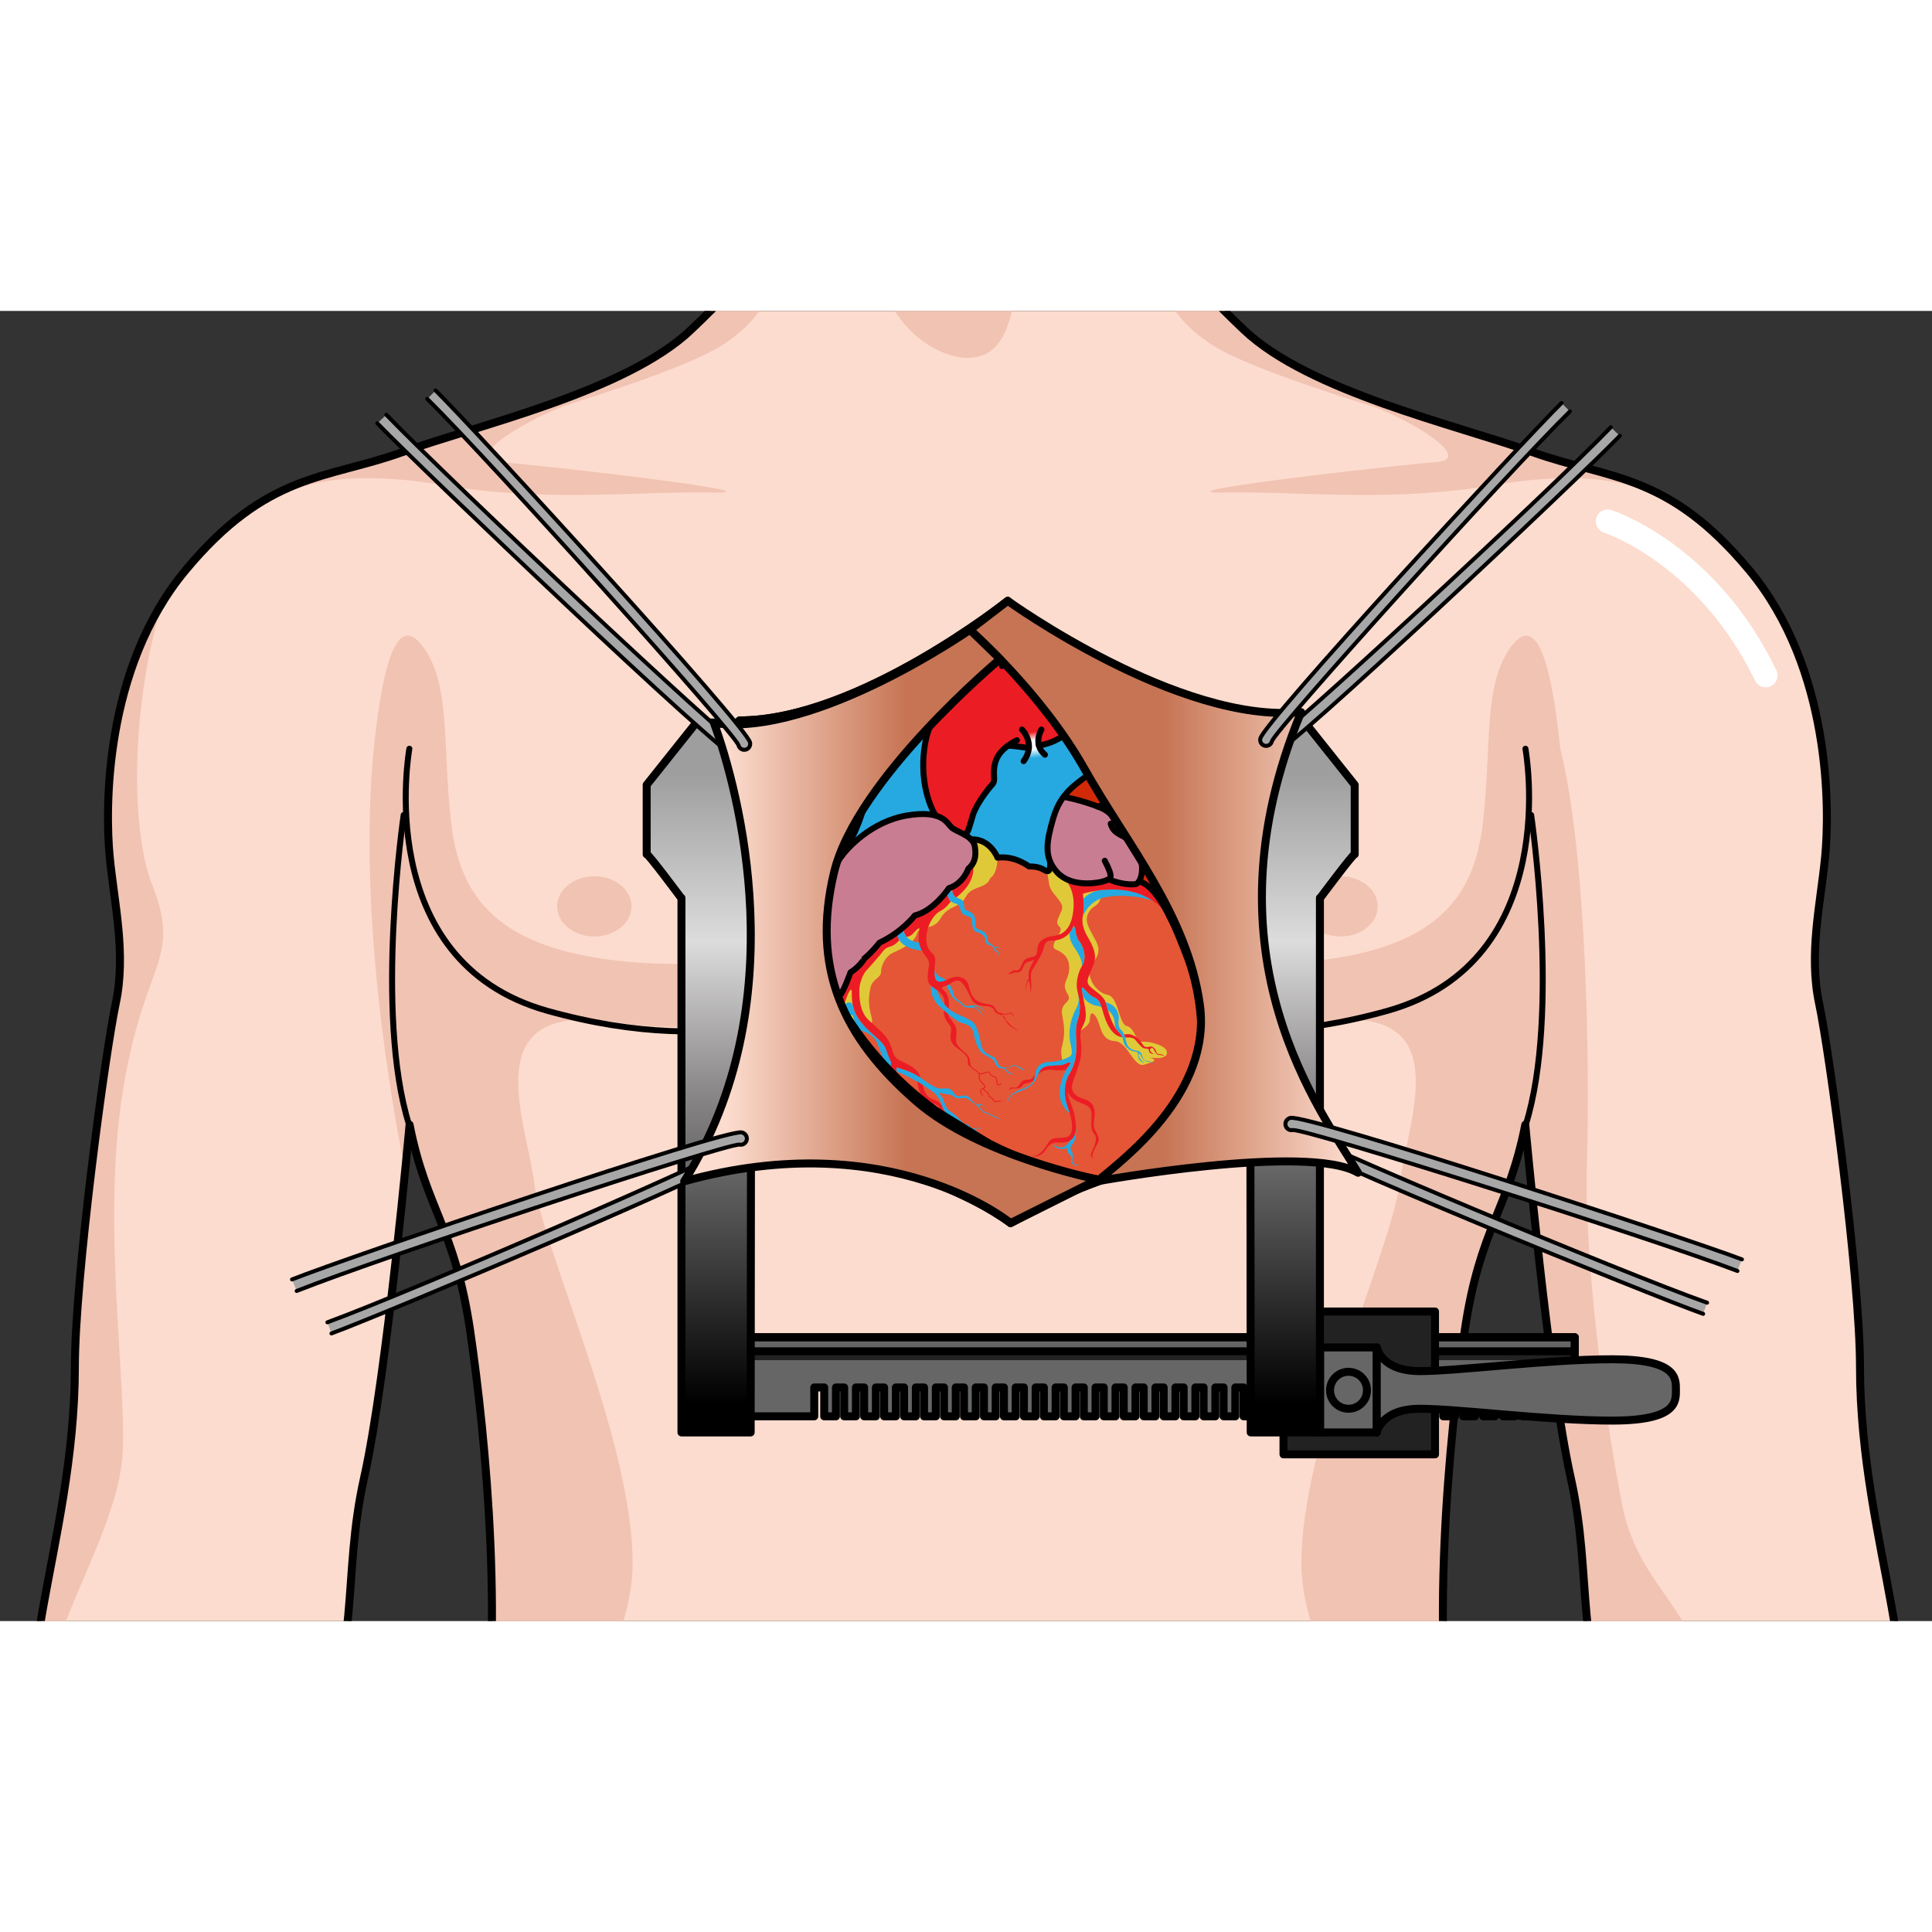 <?xml version="1.0" encoding="utf-8"?>
<!-- Created by: Science Figures, www.sciencefigures.org, Generator: Science Figures Editor -->
<svg version="1.1" id="Layer_1" xmlns="http://www.w3.org/2000/svg" xmlns:xlink="http://www.w3.org/1999/xlink" 
	 width="800px" height="800px" viewBox="0 0 242.237 164.269" enable-background="new 0 0 242.237 164.269"
	 xml:space="preserve">
<rect x="0" y="0" width="242.237" height="164.269" fill="#333333" stroke="none"/>
<g>
	<g>
		<g>
			<g>
				<defs>
					<rect id="SVGID_1_" x="0" y="0.008" width="242.237" height="164.253"/>
				</defs>
				<clipPath id="SVGID_2_">
					<use xlink:href="#SVGID_1_"  overflow="visible"/>
				</clipPath>
				<g clip-path="url(#SVGID_2_)">
					<g>
						<g>
							<g>
								<g>
									<path fill="#FCDCCE" d="M255.803,306.913c-1.709-3.418,0.761-12.53-3.419-18.228c-4.175-5.695-8.733-7.975-9.682-16.521
										c-0.949-8.545-0.189-52.977-0.569-66.269c-0.38-13.292-3.417-34.748-4.938-43.294c-1.519-8.544-3.986-18.988-3.986-30.19
										c0-11.202-3.8-39.308-5.127-45.571c-1.33-6.266,0.189-12.533,0.758-18.418c0.569-5.886,0.761-23.546-9.493-35.891
										c-10.251-12.341-17.657-11.392-27.153-14.809c-9.493-3.417-28.1-7.593-36.266-15.381
										c-8.164-7.783-7.975-8.734-7.595-15.189c0.377-6.457,0.949-13.479,2.659-18.608c1.71-5.128,1.899-7.213,1.899-7.213
										s6.454,0.945,7.595-12.536c1.138-13.481-5.127-11.015-6.837-9.875c0,0,0.949-13.861-3.606-23.358
										c-4.558-9.49-16.092-18.22-28.744-18.22c-12.65,0-24.186,8.73-28.742,18.22c-4.561,9.496-3.609,23.358-3.609,23.358
										c-1.71-1.139-7.978-3.606-6.837,9.875c1.138,13.481,7.595,12.536,7.595,12.536s0.192,2.084,1.899,7.213
										c1.707,5.128,2.279,12.151,2.659,18.608c0.38,6.455,0.569,7.406-7.595,15.189c-8.167,7.788-26.773,11.964-36.269,15.381
										c-9.493,3.417-16.896,2.468-27.153,14.809c-10.254,12.344-10.062,30.004-9.493,35.891
										c0.568,5.885,2.09,12.151,0.757,18.418c-1.326,6.263-5.123,34.369-5.123,45.571c0,11.202-2.473,21.646-3.989,30.19
										c-1.518,8.545-4.558,30.001-4.935,43.294c-0.38,13.292,0.377,57.724-0.57,66.269c-0.951,8.545-5.51,10.826-9.684,16.521
										c-4.178,5.697-1.711,14.809-3.42,18.228c-1.707,3.421-1.518,6.078,1.33,5.509c2.848-0.572,5.319-7.782,5.319-7.782
										c0,5.314,0,14.237-1.141,20.313c-1.141,6.081-0.95,16.329,2.659,16.329c3.606,0,2.279-9.872,3.037-14.24
										c0.761-4.368,2.09-11.964,3.8-11.964c1.71,0,0.569,6.458,0.947,16.142c0.38,9.685-0.189,12.341,3.797,12.722
										c3.989,0.377,3.04-14.432,3.228-19.557c0.192-5.128,1.141-10.254,2.471-10.254c1.327,0,0,7.216,0.569,14.432
										c0.569,7.213,0.189,11.771,3.609,11.963c3.417,0.189,2.848-11.963,3.037-18.988c0.192-7.024-0.189-10.636,1.71-10.256
										c1.898,0.38,0.758,6.837,0.947,12.533c0.194,5.696,0.951,9.113,3.609,8.355c2.659-0.759,1.902-17.091,2.659-29.621
										c0.761-12.534,0-19.747-1.899-26.396c-1.899-6.645,2.087-25.632,6.648-40.824c4.555-15.189,5.696-52.216,5.696-52.216
										c6.645-15.761,3.986-24.115,6.834-36.836c2.848-12.725,5.696-44.244,5.696-44.244c2.09,10.636,5.696,12.912,7.595,25.824
										c1.902,12.91,4.557,39.115,0.952,57.724c-3.609,18.606-0.952,23.167-3.42,37.405c-2.468,14.243-5.316,34.562-5.888,50.321
										c-0.569,15.758-2.087,47.471-1.327,64.18c0.758,16.714,5.127,48.04,7.214,59.811c2.087,11.777,0.949,12.156,0.761,26.587
										c-0.192,14.429-5.127,40.634-3.42,50.695c1.713,10.065,10.257,54.118,12.532,72.158c2.28,18.04,4.75,28.673,2.468,33.988
										c-2.279,5.319-0.569,11.772-0.758,19.936c-0.189,8.168-3.228,12.725-5.699,17.47c-2.465,4.748-3.986,9.117-2.465,12.346
										c1.518,3.224,4.935,1.897,4.935,1.897c2.848,2.847,4.935,1.897,4.935,1.897s0.38,2.659,2.659,3.037
										c2.279,0.382,4.178-3.037,4.178-3.037s-0.572,3.23,3.609,3.419c4.175,0.19,5.127-2.469,5.127-2.469l3.225-0.568
										c0,0-1.896,6.264,4.181,5.885c6.073-0.379,9.302-2.089,9.302-10.633c0-8.544-4.14-15.134-3.844-18.984
										c0.296-3.848,0.888-11.253,0.592-18.654c-0.189-4.737,0-7.106-3.254-19.543c-3.26-12.434-0.299-49.445,2.958-66.917
										c3.254-17.468,6.515-41.157,2.961-53.886c-3.556-12.733-2.369-23.098-0.592-31.09c1.777-7.995,2.662-27.833,7.107-48.264
										c4.439-20.43,4.439-55.664,4.439-63.661c0-7.992,8.64-5.033,8.64-10.955c0,5.922,9.128,2.963,9.128,10.955
										c0,7.997-0.003,43.231,4.439,63.661c4.442,20.431,5.327,40.268,7.107,48.264c1.777,7.993,2.961,18.357-0.592,31.09
										c-3.553,12.729-0.296,36.417,2.961,53.886c3.257,17.471,6.219,54.482,2.961,66.917
										c-3.257,12.437-3.069,14.806-3.257,19.543c-0.296,7.402,0.296,14.806,0.592,18.654c0.296,3.85-3.847,10.44-3.847,18.984
										c0,8.544,3.229,10.254,9.305,10.633s4.178-5.885,4.178-5.885l3.228,0.568c0,0,0.949,2.659,5.127,2.469
										c4.178-0.189,3.609-3.419,3.609-3.419s1.899,3.419,4.175,3.037c2.282-0.377,2.659-3.037,2.659-3.037
										s2.09,0.949,4.935-1.897c0,0,3.42,1.327,4.938-1.897c1.518-3.228,0-7.598-2.468-12.346
										c-2.471-4.745-5.507-9.302-5.696-17.47c-0.192-8.164,1.518-14.617-0.761-19.936c-2.276-5.314,0.189-15.947,2.471-33.988
										c2.279-18.04,10.823-62.093,12.53-72.158c1.71-10.061-3.228-36.266-3.42-50.695c-0.189-14.432-1.327-14.81,0.764-26.587
										c2.087-11.771,6.454-43.098,7.214-59.811c0.761-16.709-0.761-48.422-1.33-64.18c-0.569-15.758-3.42-36.078-5.885-50.321
										c-2.471-14.237,0.189-18.798-3.42-37.405c-3.609-18.609-0.949-44.813,0.949-57.724c1.899-12.912,5.504-15.188,7.595-25.824
										c0,0,2.851,31.52,5.696,44.244c2.848,12.72,0.192,21.074,6.837,36.836c0,0,1.141,37.027,5.696,52.216
										c4.558,15.192,8.544,34.179,6.648,40.824c-1.902,6.648-2.659,13.861-1.902,26.396c0.761,12.53,0,28.862,2.659,29.621
										c2.659,0.758,3.417-2.659,3.609-8.355c0.189-5.696-0.949-12.153,0.949-12.533c1.899-0.38,1.518,3.231,1.71,10.256
										c0.189,7.026-0.383,19.177,3.034,18.988c3.42-0.192,3.04-4.75,3.609-11.963c0.569-7.216-0.758-14.432,0.569-14.432
										c1.333,0,2.279,5.126,2.47,10.254c0.189,5.125-0.76,19.935,3.229,19.557c3.986-0.38,3.417-3.037,3.797-12.722
										c0.38-9.683-0.761-16.142,0.949-16.142c1.71,0,3.037,7.596,3.797,11.964c0.761,4.368-0.569,14.24,3.037,14.24
										c3.609,0,3.8-10.248,2.659-16.329c-1.138-6.076-1.138-14.999-1.138-20.313c0,0,2.468,7.21,5.316,7.782
										C257.322,312.991,257.513,310.335,255.803,306.913z"/>
								</g>
								<g>
									<path fill="#F1C3B3" d="M155.925,2.343c-8.164-7.785-7.975-8.734-7.595-15.191c0.377-6.455,0.949-13.478,2.659-18.606
										c1.71-5.131,1.899-7.216,1.899-7.216s6.454,0.948,7.595-12.536c1.138-13.478-5.127-11.013-6.837-9.872
										c0,0,0.949-13.861-3.606-23.358c-2.05-4.263-5.513-8.37-9.853-11.604c4.604,4.114,5.498,21.36,0,19.287
										c-4.134-1.559-9.245-2.855-13.511-1.16c-2.981,1.186-5.29,7.968-2.549,10.45c3.176,2.873,10.19-0.74,14.005-0.125
										c5.536,0.893,12.068,4.072,12.394,10.434c0.407,7.965-8.262,5.973-8.262,11.436c0,5.461,2.709,16.176-4.872,20.088
										c-7.566,3.905-10.222-2.695-16.095-2.717c-5.897,0.022-8.55,6.622-16.119,2.717c-7.576-3.912-4.871-14.628-4.871-20.088
										c0-5.462-8.669-3.471-8.259-11.436c0.104-2.025,0.74-4.314,2.343-5.689c1.083-0.923,3.275-1.247,4.625-1.769
										c1.899-0.737,3.919-1.131,5.896-1.578c2.633-0.598,5.232-0.427,7.865-0.316c1.88,0.08,4.296-0.752,5.075-2.712
										c0.888-2.232-1.379-7.647-3.571-8.876c-3.118-1.746-8.846,0.192-11.894,1.341c-5.484,2.067-4.61-15.078-0.038-19.249
										c-4.311,3.23-7.754,7.32-9.792,11.566c-4.561,9.496-3.609,23.358-3.609,23.358c-1.71-1.141-7.978-3.606-6.837,9.872
										c1.138,13.484,7.595,12.536,7.595,12.536s0.192,2.084,1.899,7.216c1.707,5.128,2.279,12.151,2.659,18.606
										c0.38,6.457,0.569,7.406-7.595,15.191c-8.167,7.788-26.773,11.964-36.269,15.38c-0.165,0.059-0.328,0.109-0.491,0.171
										c0,0,33.212-8.754,40.676-13.626c7.464-4.873,7.017-9.88,6.34-19.218c-0.676-9.34,3.707-10.865,7.798-7.435
										c4.064,3.41,16.437,2.214,16.589,2.202c0.151,0.012,12.472,1.208,16.539-2.202c4.091-3.43,8.474-1.905,7.795,7.435
										c-0.674,9.338-1.121,14.345,6.343,19.218c7.464,4.872,40.676,13.626,40.676,13.617c-0.161-0.058-0.314-0.103-0.473-0.163
										C182.699,14.307,164.092,10.131,155.925,2.343z"/>
									<path fill="#F1C3B3" d="M99.749-23.845c2.743,0,10.135,3.157,10.135,14.678c0,11.518,8.187,15.049,11.29,15.049
										c3.101,0,6.485-1.486,6.485-14.864c0-9.29,3.853-10.977,6.121-11.668c0,0-16.208-3.752-19.823-3.195
										C110.343-23.288,99.749-23.845,99.749-23.845z"/>
								</g>
								<g>
									<path fill="#FFFFFF" d="M221.389,47.192c-0.552,0-1.08-0.308-1.338-0.84c-7.072-14.616-18.815-18.516-18.932-18.554
										c-0.784-0.25-1.214-1.086-0.964-1.87c0.25-0.778,1.08-1.211,1.87-0.959c0.531,0.168,13.082,4.339,20.703,20.088
										c0.357,0.74,0.049,1.63-0.691,1.987C221.827,47.144,221.607,47.192,221.389,47.192z"/>
								</g>
								<path fill="#F1C3B3" d="M179.168,615.857c3.013,5.933,3.612,10.987,1.536,13.911c-0.627,0.883-0.499,1.797,0.034,2.686
									c0.785-0.261,1.568-0.825,2.111-1.976c1.518-3.227,0-7.599-2.468-12.343C179.987,617.374,179.578,616.622,179.168,615.857z
									 M220.945,265.809c-2.18-7.072-9.342-42.354-11.2-58.705s0-23.783,2.601-33.445c2.601-9.662-6.689-12.635-8.919-23.783
									c-2.23-11.148-4.831-31.215-4.459-43.106c0.372-11.891,0-38.647-3.347-51.922l0,0c-0.087-0.859-0.18-1.714-0.287-2.559
									c-0.679-5.325-2.166-15.008-5.771-10.318c-3.609,4.688-2.526,12.263-3.609,22.002c-1.08,9.739-5.966,16.232-22.642,17.676
									c-16.676,1.441-36.179-4.448-32.402-1.634c3.774,2.81,16.086,12.095,34.121,9.209c18.037-2.883,11.546,11.903,10.463,20.202
									c-1.083,8.297-12.376,32.465-12.321,47.614c0.058,15.152,16.714,28.454,9.467,46.69
									c-7.246,18.239,10.791,18.238,13.676,72.347c2.886,54.108,2.524,81.521-3.248,98.477
									c-5.771,16.952-13.346,27.778-7.934,25.972c5.412-1.804,7.215,3.969,6.492,12.986c-0.72,9.017-11.18,17.315-16.232,18.036
									c-5.049,0.72,5.771,0.72,10.823,0c5.048-0.721,6.854,5.05,7.214,24.53c0.36,19.478-9.726,80.438-13.7,98.476
									c-3.978,18.036-5.473,28.856-2.741,35.712c2.733,6.852,3.229,12.005,8.931,20.197c0.981,1.411,1.838,2.796,2.584,4.14
									c-1.916-3.681-3.675-7.783-3.818-13.941c-0.192-8.161,1.518-14.617-0.762-19.933c-2.275-5.316,0.189-15.95,2.471-33.989
									c2.279-18.04,10.823-62.094,12.53-72.157c1.71-10.064-3.228-36.267-3.42-50.697c-0.189-14.433-1.327-14.812,0.763-26.587
									c2.087-11.771,6.454-43.099,7.214-59.813c0.761-16.709-0.761-48.419-1.33-64.177c-0.569-15.761-3.42-36.081-5.885-50.321
									c-2.471-14.237,0.189-18.798-3.42-37.407c-3.606-18.609-0.949-44.811,0.949-57.724c1.899-12.91,5.504-15.188,7.594-25.824
									c0,0,2.852,31.52,5.696,44.244c2.848,12.72,0.192,21.076,6.835,36.838c0,0,1.144,37.024,5.699,52.216
									c4.558,15.192,8.544,34.181,6.648,40.823c-1.759,6.156-2.54,12.806-2.041,23.712
									C214.915,286.052,222.829,271.92,220.945,265.809z M214.683,310.375c0.118-0.704,0.096-1.803-0.105-3.368
									C214.618,308.122,214.654,309.25,214.683,310.375z M61.474,620.254c-1.809,3.918-2.72,7.482-1.428,10.224
									c0.465,0.987,1.106,1.543,1.777,1.846c0.467-0.846,0.562-1.714-0.035-2.556C60.245,627.599,60.179,624.255,61.474,620.254z
									 M19.11,72.054c-3.005-7.645-2.395-23.701,1.153-35.056c-7.058,11.806-6.866,26.219-6.361,31.426
									c0.566,5.885,2.089,12.151,0.758,18.418c-1.328,6.263-5.124,34.369-5.124,45.573c0,11.203-2.471,21.646-3.989,30.189
									c-1.518,8.543-4.555,30.003-4.935,43.297c-0.38,13.291,0.38,57.724-0.569,66.268c-0.952,8.544-5.51,10.826-9.685,16.519
									c-1.896,2.585-2.422,5.872-2.59,9.014c1.838-9.848,12.135-17.169,16.853-22.221c5.208-5.573,0.74-13.748,0-34.469
									c-0.737-20.717-0.746-55.829,0.74-66.607c1.486-10.775,9.662-21.923,10.033-31.585c0.372-9.662-2.601-28.615,0-44.966
									S22.827,81.501,19.11,72.054z M77.458,89.223c18.037,2.886,30.35-6.399,34.124-9.209c3.774-2.813-15.726,3.076-32.402,1.634
									c-16.676-1.444-21.562-7.937-22.642-17.676c-1.083-9.739,0-17.313-3.609-22.002c-3.606-4.69-5.092,4.993-5.771,10.318
									c-2.787,21.871,2.256,48.828,3.736,56.011c0.38-3.812,0.604-6.268,0.604-6.268c2.089,10.636,5.696,12.913,7.595,25.824
									c1.902,12.913,4.558,39.115,0.952,57.724c-3.609,18.609-0.952,23.17-3.421,37.407c-2.467,14.24-5.315,34.559-5.888,50.321
									c-0.568,15.758-2.087,47.468-1.326,64.177c0.758,16.714,5.127,48.042,7.214,59.813c2.088,11.775,0.95,12.154,0.761,26.587
									c-0.192,14.43-5.127,40.633-3.42,50.697c1.713,10.062,10.257,54.117,12.533,72.157c2.279,18.039,4.75,28.673,2.468,33.989
									c-2.279,5.316-0.569,11.772-0.758,19.933c-0.107,4.504-1.077,7.905-2.34,10.849c0.229-0.348,0.459-0.697,0.703-1.048
									c5.702-8.193,6.198-13.346,8.93-20.197c2.732-6.856,1.237-17.676-2.741-35.712c-3.977-18.037-14.06-78.998-13.7-98.476
									c0.36-19.48,2.166-25.252,7.215-24.53c5.049,0.72,15.872,0.72,10.823,0c-5.052-0.721-15.512-9.019-16.232-18.036
									c-0.723-9.017,1.08-14.79,6.492-12.986c5.411,1.806-2.166-9.02-7.934-25.972c-5.772-16.956-6.134-44.369-3.249-98.477
									c2.886-54.109,20.923-54.108,13.677-72.347c-7.246-18.236,9.409-31.539,9.467-46.69
									c0.055-15.149-11.239-39.316-12.321-47.614C65.915,101.126,59.424,86.34,77.458,89.223z"/>
								<path fill="#F1C3B3" d="M192.192,17.724c-5.6-2.018-14.368-4.305-22.296-7.435c-0.245,0.482,0.032,0.928,1.124,1.282
									c5.411,1.761,14.144,7.03,9.006,7.393c-5.142,0.359-36.345,3.966-26.361,3.809c9.98-0.16,20.679,1.24,33.561-0.926
									c12.028-2.021,17.808-0.267,22.735,2.199C203.985,20.361,198.559,20.016,192.192,17.724z M62.76,18.963
									c-5.142-0.363,3.591-5.632,9.003-7.393c1.141-0.37,1.394-0.838,1.094-1.344c-7.975,3.162-16.818,5.468-22.459,7.498
									c-5.885,2.119-10.965,2.565-16.423,5.535l-2.079,1.254c-0.018,0.012-0.035,0.026-0.055,0.038
									c5.162-2.722,10.884-4.861,23.719-2.704c12.881,2.166,23.577,0.766,33.561,0.926C99.102,22.929,67.898,19.322,62.76,18.963z
									"/>
								
									<path fill="none" stroke="#000000" stroke-width="0.75" stroke-linecap="round" stroke-linejoin="round" stroke-miterlimit="10" d="
									M51.327,54.893c0,0-4.883,26.651,17.326,32.868c22.206,6.217,37.309,0,45.304-6.217"/>
								<path fill="#F1C3B3" d="M79.18,74.658c0,2.084-2.087,3.776-4.665,3.776c-2.572,0-4.662-1.691-4.662-3.776
									c0-2.087,2.09-3.777,4.662-3.777C77.093,70.881,79.18,72.57,79.18,74.658z"/>
								
									<path fill="none" stroke="#000000" stroke-width="0.75" stroke-linecap="round" stroke-linejoin="round" stroke-miterlimit="10" d="
									M191.263,54.893c0,0,4.886,26.651-17.32,32.868c-22.209,6.217-37.312,0-45.307-6.217"/>
								<path fill="#F1C3B3" d="M163.413,74.658c0,2.084,2.087,3.776,4.665,3.776c2.575,0,4.663-1.691,4.663-3.776
									c0-2.087-2.087-3.777-4.663-3.777C165.5,70.881,163.413,72.57,163.413,74.658z"/>
								
									<path fill="none" stroke="#000000" stroke-width="0.75" stroke-linecap="round" stroke-linejoin="round" stroke-miterlimit="10" d="
									M51.289,102.032c-4.355-13.89-0.676-38.83-0.676-38.83"/>
								
									<path fill="none" stroke="#000000" stroke-width="0.75" stroke-linecap="round" stroke-linejoin="round" stroke-miterlimit="10" d="
									M191.303,102.032c4.355-13.89,0.674-38.83,0.674-38.83"/>
								<path fill="none" stroke="#000000" stroke-linecap="round" stroke-linejoin="round" stroke-miterlimit="10" d="
									M255.803,306.913c-1.709-3.418,0.761-12.53-3.419-18.228c-4.175-5.695-8.733-7.975-9.682-16.521
									c-0.949-8.545-0.189-52.977-0.569-66.269c-0.38-13.292-3.417-34.748-4.938-43.294c-1.519-8.544-3.986-18.988-3.986-30.19
									c0-11.202-3.8-39.308-5.127-45.571c-1.33-6.266,0.189-12.533,0.758-18.418c0.569-5.886,0.761-23.546-9.493-35.891
									c-10.251-12.341-17.657-11.392-27.153-14.809c-9.493-3.417-28.1-7.593-36.266-15.381c-8.164-7.783-7.975-8.734-7.595-15.189
									c0.377-6.457,0.949-13.479,2.659-18.608c1.71-5.128,1.899-7.213,1.899-7.213s6.454,0.945,7.595-12.536
									c1.138-13.481-5.127-11.015-6.837-9.875c0,0,0.949-13.861-3.606-23.358c-4.558-9.49-16.092-18.22-28.744-18.22
									c-12.65,0-24.186,8.73-28.742,18.22c-4.561,9.496-3.609,23.358-3.609,23.358c-1.71-1.139-7.978-3.606-6.837,9.875
									c1.138,13.481,7.595,12.536,7.595,12.536s0.192,2.084,1.899,7.213c1.707,5.128,2.279,12.151,2.659,18.608
									c0.38,6.455,0.569,7.406-7.595,15.189c-8.167,7.788-26.773,11.964-36.269,15.381c-9.493,3.417-16.896,2.468-27.153,14.809
									c-10.254,12.344-10.062,30.004-9.493,35.891c0.568,5.885,2.09,12.151,0.757,18.418c-1.326,6.263-5.123,34.369-5.123,45.571
									c0,11.202-2.473,21.646-3.989,30.19c-1.518,8.545-4.558,30.001-4.935,43.294c-0.38,13.292,0.377,57.724-0.57,66.269
									c-0.951,8.545-5.51,10.826-9.684,16.521c-4.178,5.697-1.711,14.809-3.42,18.228c-1.707,3.421-1.518,6.078,1.33,5.509
									c2.848-0.572,5.319-7.782,5.319-7.782c0,5.314,0,14.237-1.141,20.313c-1.141,6.081-0.95,16.329,2.659,16.329
									c3.606,0,2.279-9.872,3.037-14.24c0.761-4.368,2.09-11.964,3.8-11.964c1.71,0,0.569,6.458,0.947,16.142
									c0.38,9.685-0.189,12.341,3.797,12.722c3.989,0.377,3.04-14.432,3.228-19.557c0.192-5.128,1.141-10.254,2.471-10.254
									c1.327,0,0,7.216,0.569,14.432c0.569,7.213,0.189,11.771,3.609,11.963c3.417,0.189,2.848-11.963,3.037-18.988
									c0.192-7.024-0.189-10.636,1.71-10.256c1.898,0.38,0.758,6.837,0.947,12.533c0.194,5.696,0.951,9.113,3.609,8.355
									c2.659-0.759,1.902-17.091,2.659-29.621c0.761-12.534,0-19.747-1.899-26.396c-1.899-6.645,2.087-25.632,6.648-40.824
									c4.555-15.189,5.696-52.216,5.696-52.216c6.645-15.761,3.986-24.115,6.834-36.836c2.848-12.725,5.696-44.244,5.696-44.244
									c2.09,10.636,5.696,12.912,7.595,25.824c1.902,12.91,4.557,39.115,0.952,57.724c-3.609,18.606-0.952,23.167-3.42,37.405
									c-2.468,14.243-5.316,34.562-5.888,50.321c-0.569,15.758-2.087,47.471-1.327,64.18c0.758,16.714,5.127,48.04,7.214,59.811
									c2.087,11.777,0.949,12.156,0.761,26.587c-0.192,14.429-5.127,40.634-3.42,50.695c1.713,10.065,10.257,54.118,12.532,72.158
									c2.28,18.04,4.75,28.673,2.468,33.988c-2.279,5.319-0.569,11.772-0.758,19.936c-0.189,8.168-3.228,12.725-5.699,17.47
									c-2.465,4.748-3.986,9.117-2.465,12.346c1.518,3.224,4.935,1.897,4.935,1.897c2.848,2.847,4.935,1.897,4.935,1.897
									s0.38,2.659,2.659,3.037c2.279,0.382,4.178-3.037,4.178-3.037s-0.572,3.23,3.609,3.419c4.175,0.19,5.127-2.469,5.127-2.469
									l3.225-0.568c0,0-1.896,6.264,4.181,5.885c6.073-0.379,9.302-2.089,9.302-10.633c0-8.544-4.14-15.134-3.844-18.984
									c0.296-3.848,0.888-11.253,0.592-18.654c-0.189-4.737,0-7.106-3.254-19.543c-3.26-12.434-0.299-49.445,2.958-66.917
									c3.254-17.468,6.515-41.157,2.961-53.886c-3.556-12.733-2.369-23.098-0.592-31.09c1.777-7.995,2.662-27.833,7.107-48.264
									c4.439-20.43,4.439-55.664,4.439-63.661c0-7.992,8.64-5.033,8.64-10.955c0,5.922,9.128,2.963,9.128,10.955
									c0,7.997-0.003,43.231,4.439,63.661c4.442,20.431,5.327,40.268,7.107,48.264c1.777,7.993,2.961,18.357-0.592,31.09
									c-3.553,12.729-0.296,36.417,2.961,53.886c3.257,17.471,6.219,54.482,2.961,66.917c-3.257,12.437-3.069,14.806-3.257,19.543
									c-0.296,7.402,0.296,14.806,0.592,18.654c0.296,3.85-3.847,10.44-3.847,18.984c0,8.544,3.229,10.254,9.305,10.633
									s4.178-5.885,4.178-5.885l3.228,0.568c0,0,0.949,2.659,5.127,2.469c4.178-0.189,3.609-3.419,3.609-3.419
									s1.899,3.419,4.175,3.037c2.282-0.377,2.659-3.037,2.659-3.037s2.09,0.949,4.935-1.897c0,0,3.42,1.327,4.938-1.897
									c1.518-3.228,0-7.598-2.468-12.346c-2.471-4.745-5.507-9.302-5.696-17.47c-0.192-8.164,1.518-14.617-0.761-19.936
									c-2.276-5.314,0.189-15.947,2.471-33.988c2.279-18.04,10.823-62.093,12.53-72.158c1.71-10.061-3.228-36.266-3.42-50.695
									c-0.189-14.432-1.327-14.81,0.764-26.587c2.087-11.771,6.454-43.098,7.214-59.811c0.761-16.709-0.761-48.422-1.33-64.18
									c-0.569-15.758-3.42-36.078-5.885-50.321c-2.471-14.237,0.189-18.798-3.42-37.405c-3.609-18.609-0.949-44.813,0.949-57.724
									c1.899-12.912,5.504-15.188,7.595-25.824c0,0,2.851,31.52,5.696,44.244c2.848,12.72,0.192,21.074,6.837,36.836
									c0,0,1.141,37.027,5.696,52.216c4.558,15.192,8.544,34.179,6.648,40.824c-1.902,6.648-2.659,13.861-1.902,26.396
									c0.761,12.53,0,28.862,2.659,29.621c2.659,0.758,3.417-2.659,3.609-8.355c0.189-5.696-0.949-12.153,0.949-12.533
									c1.899-0.38,1.518,3.231,1.71,10.256c0.189,7.026-0.383,19.177,3.034,18.988c3.42-0.192,3.04-4.75,3.609-11.963
									c0.569-7.216-0.758-14.432,0.569-14.432c1.333,0,2.279,5.126,2.47,10.254c0.189,5.125-0.76,19.935,3.229,19.557
									c3.986-0.38,3.417-3.037,3.797-12.722c0.38-9.683-0.761-16.142,0.949-16.142c1.71,0,3.037,7.596,3.797,11.964
									c0.761,4.368-0.569,14.24,3.037,14.24c3.609,0,3.8-10.248,2.659-16.329c-1.138-6.076-1.138-14.999-1.138-20.313
									c0,0,2.468,7.21,5.316,7.782C257.322,312.991,257.513,310.335,255.803,306.913z"/>
							</g>
						</g>
					</g>
				</g>
			</g>
			<path fill="#D22A09" stroke="#000000" stroke-linecap="round" stroke-linejoin="round" stroke-miterlimit="10" d="
				M126.355,36.355c0,0-18.836,14.989-33.628,14.989c0,14.999,0,51.594,0,51.594s22.745,3.243,33.982,11.424
				c12.074-7.609,31.549-10.529,31.549-10.529V52.012C158.258,52.012,136.107,46.607,126.355,36.355z"/>
			<g>
				<g>
					<g>
						<path fill="#E45635" d="M137.698,108.928c3.149-1.565,6.646-2.581,10.11-3.525c1.406-2.586,2.533-6.616,2.794-12.263
							c0.505-10.877-4.387-17.028-4.387-17.028s-0.016-0.417-0.327-0.933c0,0,0.141-2.838-3.081-3.65
							c-0.123,0.188-0.266,0.305-0.421,0.333c-1.022,0.181-2.721-0.294-3.086-0.495c-0.16-0.088-0.285-0.08-0.437-0.035
							c0,0.001-0.002,0.001-0.002,0.001c-0.197,0.061-0.439,0.189-0.859,0.272c-0.659,0.129-3.068,0.527-4.806-0.659
							c-0.011-0.008-0.017-0.012-0.017-0.012c-0.227-0.154-0.442-0.339-0.64-0.553c-0.395-0.428-0.679-0.867-0.871-1.322
							c0.012,0.522,0.03,1.304-0.425,1.177c-0.457-0.129-0.75-0.599-2.23-0.584c0,0-0.002-0.002-0.004-0.003
							c-0.095-0.074-1.829-1.38-3.941-1.094c0,0-0.919-2.405-3.326-2.299c0.245,0.247,0.425,0.539,0.484,0.891
							c0.159,0.955,0.047,1.638-0.265,2.16c-0.144,0.242-0.328,0.449-0.549,0.632c0,0-0.52,1.557-2.002,2.267
							c-0.137,0.067-0.286,0.126-0.442,0.175c0,0-0.059,0.091-0.171,0.242c-0.511,0.697-2.119,2.694-4.094,3.17
							c0,0-0.501,0.661-1.443,1.475c-0.212,0.182-0.446,0.374-0.703,0.567c-0.629,0.473-1.392,0.96-2.275,1.37
							c0,0-1.047,1.319-1.9,1.979c0,0-0.542,1.007-1.744,1.746c0,0-1.009,2.869-1.552,3.101c-0.064,0.027-0.135,0.032-0.209,0.015
							c0,0-0.283,1.218,0,1.75c0.156,0.292,0.318,0.44,0.466,0.384c0,0-0.015,0.623,0.265,0.959
							c0.143,0.174,0.274,0.129,0.384-0.002c0,0,0.959,1.569,1.687,2.24c0,0,0.08,0.163,0.239,0.419
							c0.325,0.528,0.983,1.449,1.945,2.128c0,0,0.65,1.366,1.865,1.928c0.143,0.731,0.556,1.433,1.606,1.46
							c0,0,0.957,0.992,1.774,1.644v0.002c0.219,0.174,0.428,0.325,0.605,0.425c0.839,0.476,1.847,1.792,3.022,2.547
							c1.177,0.756,2.227,2.211,3.562,2.1c0,0,2.121,1.987,6.011,2.379c3.892,0.392,7.755,1.904,9.322,2.491
							C137.654,108.911,137.677,108.92,137.698,108.928z"/>
					</g>
					<g>
						<g>
							<path fill="#E0C939" d="M124.153,71.115c0,0,0.893-0.406,0.918-2.56c0-0.001-0.92-2.405-3.326-2.299
								c0.245,0.247,0.425,0.539,0.484,0.891c0.159,0.955,0.047,1.638-0.265,2.16c-0.144,0.242-0.328,0.449-0.549,0.632
								c0,0-0.52,1.557-2.002,2.267c-0.138,0.067-0.286,0.126-0.442,0.175c0,0-0.059,0.091-0.171,0.242
								c-0.511,0.697-2.119,2.694-4.095,3.17c0,0-0.501,0.661-1.443,1.475c-0.212,0.182-0.446,0.374-0.703,0.567
								c-0.629,0.473-1.392,0.96-2.275,1.37c0,0-1.047,1.319-1.9,1.979c0,0-0.541,1.007-1.744,1.746c0,0-1.009,2.869-1.552,3.101
								c-0.064,0.027-0.135,0.032-0.209,0.015c0,0-0.283,1.218,0,1.75c0.156,0.292,0.317,0.44,0.466,0.384
								c0,0-0.015,0.623,0.265,0.959c0.143,0.174,0.274,0.129,0.384-0.002c0,0,0.163,0.267,0.406,0.628
								c0.055-0.039,0.105-0.098,0.146-0.181c0.393-0.786,3.223,0.786,2.751-0.943c-0.472-1.729-0.393-2.594-0.157-3.773
								c0.236-1.179,1.336-1.179,1.336-2.044c0-0.864,0.629-1.965,1.493-2.358c0.865-0.393,2.594-1.1,2.987-2.358
								c0.393-1.258,1.965-0.236,2.987-1.965c1.022-1.729,2.358-1.179,3.144-2.672C121.873,71.98,123.681,72.53,124.153,71.115z"/>
							<path fill="#E0C939" d="M143.252,91.63c-0.864,0.079-0.943-1.729-1.965-1.965c-1.022-0.236-1.018-3.68-2.434-3.923
								c-1.417-0.243-2.644-2.248-2.148-3.368c0.496-1.12,1.596-1.748,0.653-3.478c-0.943-1.729-1.415-2.437-0.864-3.458
								c0.55-1.022,1.179-0.629,1.493-1.808c0.222-0.832,1.108-1.391,0.837-2.283c-0.19,0.064-0.426,0.181-0.819,0.259
								c-0.659,0.129-3.068,0.526-4.806-0.659c-0.011-0.008-0.017-0.012-0.017-0.012c-0.227-0.154-0.442-0.339-0.64-0.553
								c-0.395-0.428-0.679-0.867-0.871-1.322c0.012,0.522,0.03,1.304-0.425,1.177l0,0c0.377,1.518,0.124,1.823,0.816,2.737
								c0.691,0.915,1.355,1.451,1.044,2.206c-0.463,1.124-0.856,1.517-0.227,2.067c0.629,0.55-1.572,2.358-0.472,2.83
								c1.1,0.472,1.73,1.179,1.651,2.515c-0.079,1.336-1.022,1.729-0.236,2.987c0.786,1.257-1.022,0.943-0.629,2.83
								c0.393,1.886,0.236,2.673-0.079,4.008c-0.314,1.336,0.865,4.166,1.651,3.223c0.786-0.943,0.71-3.092,0.434-4.375
								c-0.277-1.284,1.453-1.284,1.453-2.463c0-1.179,0.629-0.786,1.022,0.236c0.393,1.022,0.55,2.437,2.122,2.515
								c1.572,0.079,2.374,3.333,3.623,2.963c1.25-0.37,1.8-0.527,0.778-0.92c0,0,2.044,0.393,2.122-0.55
								C146.396,92.101,144.117,91.551,143.252,91.63z"/>
						</g>
					</g>
					<g>
						<path fill="#26A9E0" d="M115.11,98.959v0.002l-0.404,3.7c0,0-0.531,1.569-4.002,1.092c-3.471-0.475-3.527-1.903-3.527-1.903
							s0.28-2.52,0.42-4.004c0.139-1.484,0.279-4.846,0.321-6.047h0.001c0.325,0.528,0.983,1.449,1.945,2.128
							c0,0,0.651,1.366,1.865,1.928c0.143,0.731,0.556,1.433,1.606,1.46C113.336,97.315,114.294,98.307,115.11,98.959z"/>
					</g>
					<path fill="#EC1C24" d="M145.636,93.217c0.265,0.05,0.454,0.404,0.315,0.265c-0.138-0.139-0.315-0.189-0.629-0.189
						c-0.316,0-0.543-0.454-0.669-0.719c-0.126-0.265-0.454-0.163-0.466,0.088c-0.014,0.252,0.466,0.478,0.466,0.478
						c-0.529,0.036-0.605-0.289-0.617-0.464c-0.014-0.177-0.177-0.189-0.517-0.203c-0.126-0.005-0.275-0.105-0.433-0.248
						c-0.269-0.247-0.558-0.622-0.765-0.861c-0.327-0.378-1.245-0.25-1.245-0.25c-0.05-0.159-0.104-0.308-0.166-0.443
						c0.316,0.127,0.428-0.139,1.084,0.123c0.602,0.242,0.98,0.711,1.242,1.118c0.024,0.036,0.047,0.073,0.068,0.108
						c0.265,0.43,0.706,0.24,0.971,0.215c0.265-0.026,0.605,0.277,0.693,0.643C145.057,93.242,145.372,93.167,145.636,93.217z"/>
					<path fill="#26A9E0" d="M144.741,94.586c-0.097-0.124-0.372-0.405-0.731-0.436c-0.442-0.038-0.706-0.316-0.858-0.581
						c-0.151-0.265-0.327-0.693-0.39-0.34c-0.064,0.354,0.366,0.756,0.529,0.908c0.163,0.151,0.139,0.416,0.126,0.378
						c-0.012-0.038,0.076-0.176-0.227-0.351c-0.303-0.175-0.478-0.405-0.504-0.836c-0.026-0.433,0.05-0.375-0.529-0.489
						c-0.148-0.029-0.303-0.083-0.454-0.163c-0.436-0.231-0.83-0.673-0.902-1.312c-0.012-0.109-0.038-0.207-0.072-0.295
						c-0.113-0.286-0.328-0.486-0.526-0.714c-0.002-0.002-0.003-0.003-0.003-0.005c-0.226-0.257-0.427-0.554-0.437-1.054
						c-0.026-1.083-0.831-1.598-0.831-1.598l-0.016,0.005c-0.112-0.371-0.206-0.718-0.288-1.003c1.374,0.239,1.74,1.563,1.638,2.142
						c-0.101,0.581,0,1.034,0.328,1.349c0.124,0.119,0.227,0.284,0.315,0.479c0.062,0.135,0.116,0.284,0.166,0.443
						c0.068,0.213,0.127,0.443,0.186,0.678c0.109,0.436,0.418,0.693,0.756,0.835c0,0,0.002,0,0.005,0.002
						c0.171,0.071,0.348,0.113,0.513,0.134c0.492,0.064,0.579,0.34,0.706,0.744c0.126,0.402,0.355,0.519,0.818,0.579
						C144.414,94.134,144.655,94.453,144.741,94.586z"/>
					<g>
						<path fill="#1C80AB" d="M144.039,52.322c0.434,0,0.575,0.865,0.575,2.026c0,1.127-0.483,2.024-0.915,2.024
							s-0.654-0.897-0.654-2.024C143.045,53.222,143.606,52.322,144.039,52.322z"/>
					</g>
					<path fill="#26A9E0" d="M144.665,74.032c-1.323-0.593-4.122-0.945-6.15-0.504c-1.965,0.428-2.712,2.257-2.757,2.37
						c0.005-0.038,0.012-0.077,0.021-0.115c0.124-0.558,0.096-1.46,0.056-2.071c0,0,0.703-0.821,1.84-1.047
						c0.133-0.02,0.265-0.036,0.395-0.051C141.291,72.246,143.428,73.156,144.665,74.032z"/>
					<path fill="#26A9E0" d="M137.192,86.058c0.561,0.21,0.771,0.682,0.973,1.363c-0.13-0.348-0.589-0.175-1.176-0.443
						c-0.603-0.277-1.133-0.705-1.236-1.197c0-0.001,0-0.001,0-0.003c-0.112-0.558-0.174-0.965-0.038-0.948
						C135.956,84.86,136.485,85.793,137.192,86.058z"/>
					<path fill="#26A9E0" d="M135.325,79.036c0.505,0.605,0.98,2.068,0.39,3c-0.024,0.039-0.048,0.079-0.072,0.118
						c0.113-0.659-0.471-1.656-1.048-2.512c-0.579-0.858-0.497-1.653-0.497-1.653c0.024-0.029,0.047-0.057,0.069-0.086
						c0.53-0.706,0.303-0.908,0.53-0.706C134.922,77.398,134.821,78.431,135.325,79.036z"/>
					<path fill="#EC1C24" d="M142.808,71.529c-0.123,0.188-0.266,0.305-0.421,0.333c-1.022,0.181-2.721-0.294-3.086-0.495
						c-0.16-0.088-0.285-0.08-0.437-0.035c0,0.002-0.002,0.002-0.002,0.002c-0.197,0.061-0.439,0.189-0.859,0.272
						c-0.659,0.129-3.068,0.526-4.806-0.659c0.171,0.13,1.634,1.323,1.396,4.031c-0.252,2.874-1.609,3.276-2.606,3.404
						c-0.313,0.039-0.602,0.113-0.856,0.221c-0.555,0.233-0.938,0.622-1.026,1.141c-0.126,0.756,0.076,1.134-0.806,1.286
						c-0.882,0.151-1.033,0.554-1.21,0.983c-0.177,0.428-0.328,0.756-0.782,0.667c-0.454-0.088-0.529,0.442-0.983,0.34
						c0,0,0.404,0.228,0.656,0.013c0.251-0.215,0.806,0.088,1.109-0.354c0.303-0.44,0.213-0.92,0.926-1.097
						c0.478-0.118,0.647-0.236,0.706-0.301c0.015-0.026,0.026-0.042,0.03-0.049c-0.002,0.006-0.008,0.023-0.03,0.049
						c-0.129,0.21-0.603,1.015-0.706,1.537c-0.119,0.605,0,0.818,0,0.818s-0.522,0.651-0.371,1.694c0,0-0.065-0.921,0.371-1.414
						c0,0,0.209,0.717,0.183,1.65c0,0,0.177-0.451,0.076-1.65c-0.1-1.199,0.127-1.159,0.454-1.759
						c0.178-0.327,0.455-0.764,0.693-1.209c0,0,0,0,0.002-0.002c0.2-0.372,0.372-0.749,0.44-1.073
						c0.151-0.712,0.409-0.963,1.125-0.939c0.685,0.024,1.572-0.298,2.109-0.947c0.024-0.029,0.047-0.057,0.069-0.086
						c0.53-0.706,0.303-0.908,0.53-0.706c0.227,0.203,0.126,1.236,0.629,1.841c0.505,0.605,0.98,2.068,0.39,3
						c-0.024,0.039-0.048,0.079-0.072,0.118c-0.542,0.929-0.785,2.224-0.545,3.177c0.024,0.094,0.047,0.189,0.069,0.287
						c0.219,0.945,0.369,2.103-0.018,3.175c-0.43,1.184-0.177,2.496-0.203,3.706c-0.024,1.21-0.251,2.049-0.882,3.181
						c-0.366,0.656-0.57,1.433-0.554,2.295c0.01,0.622,0.138,1.289,0.402,1.986c0.082,0.216,0.154,0.43,0.218,0.637
						c0.42,1.395,0.404,2.564-0.168,2.893c-0.655,0.378-1.815-0.024-2.319,0.542c-0.054,0.062-0.109,0.131-0.162,0.209h-0.002
						c-0.44,0.629-0.9,1.68-2.181,1.77c0,0,0.678,0.121,1.264-0.255c0.172-0.111,0.337-0.263,0.475-0.475
						c0.605-0.933,0.933-1.059,1.739-1.009c0.39,0.024,0.935,0.02,1.375-0.239c0.417-0.245,0.743-0.717,0.752-1.608
						c0.003-0.109,0-0.224-0.009-0.347c-0.151-2.168-0.957-3.125-1.033-4.108c0,0,0.303,0.74,1.286,1.177
						c0.983,0.435,1.764,0.487,1.714,1.747c-0.05,1.26-0.101,1.841,0.353,2.319c0.177,0.188,0.216,0.455,0.182,0.747
						c-0.051,0.451-0.28,0.957-0.433,1.295c-0.242,0.531-0.298,0.808,0.139,0.985c-0.097-0.057-0.25-0.25,0.012-0.883
						c0.231-0.566,0.552-0.923,0.628-1.323c0.039-0.207,0.013-0.427-0.124-0.693c-0.404-0.782-0.605-1.059-0.428-1.992
						c0.175-0.933,0.125-2.092-1.186-2.496c-1.31-0.404-1.815-1.033-1.513-2.067c0.303-1.033,1.034-2.42,1.084-3.945
						c0.05-1.525-0.381-2.08,0.137-3.063c0.517-0.983,0.493-1.463,0.316-2.571c-0.077-0.481-0.192-0.997-0.278-1.424
						c0-0.001,0-0.001,0-0.003c-0.112-0.558-0.174-0.965-0.038-0.948c0.24,0.03,0.77,0.963,1.477,1.228
						c0.561,0.21,0.771,0.682,0.973,1.363c0.001,0.003,0.003,0.008,0.005,0.012c0.051,0.171,0.101,0.356,0.157,0.552
						c0.277,0.985,0.965,2.933,2.402,3.084h0.002c-0.113-0.286-0.328-0.486-0.526-0.714c-0.002-0.002-0.003-0.003-0.003-0.005
						c-0.613-0.651-1.006-1.723-1.284-2.647c-0.112-0.371-0.206-0.718-0.288-1.003c-0.252-0.883-1.488-1.488-2.042-2.095
						c-0.555-0.608,0.075-1.384,0.579-2.797c0.504-1.411-0.579-2.898-0.933-3.579c-0.337-0.651-0.628-1.463-0.476-2.325
						c0,0,0-0.002,0.002-0.006c0.005-0.038,0.012-0.077,0.021-0.115c0.124-0.558,0.096-1.46,0.056-2.071
						c-0.026-0.383-0.056-0.652-0.056-0.652c0.667-0.18,1.299-0.309,1.895-0.395c0.126-0.026,0.257-0.042,0.395-0.051
						c3.222-0.369,5.359,0.541,6.596,1.417c0.643,0.452,1.044,0.897,1.224,1.146C145.889,75.179,146.03,72.341,142.808,71.529z"/>
					<path fill="#26A9E0" d="M135.167,85.618c0.219,0.945,0.369,2.103-0.018,3.175c-0.43,1.184-0.177,2.496-0.203,3.706
						c-0.024,1.21-0.251,2.049-0.882,3.181c-0.366,0.656-0.57,1.433-0.554,2.295c0.01,0.622,0.138,1.289,0.402,1.986
						c0.082,0.216,0.154,0.43,0.218,0.637h-0.002c-2.141-1.637-1.066-4.332-0.457-5.43c0.112-0.2,0.209-0.347,0.266-0.425
						c0.378-0.504,0.378-0.681-0.303-0.378c-0.681,0.303-0.43,0.177-1.815,0.278c-1.202,0.086-1.382,0.458-1.719,1.222
						c-0.002,0.003-0.003,0.006-0.005,0.009c-0.05,0.115-0.104,0.238-0.166,0.371c-0.479,1.022-1.134,1.246-2.446,1.75
						c-1.227,0.472-1.174,1.464-1.162,1.591c-0.191-1.086,0.814-1.693,1.968-2.098c0.858-0.301,1.178-0.596,1.337-1.086
						c0.057-0.174,0.094-0.371,0.126-0.6c0.015-0.104,0.033-0.207,0.059-0.306c0.006-0.024,0.011-0.044,0.015-0.057
						c0.059-0.222,0.145-0.425,0.269-0.602c0-0.002,0-0.002,0-0.003c0.27-0.384,0.711-0.64,1.422-0.669
						c1.21-0.05,1.915-0.304,2.573-0.662c0.656-0.358,0.023-1.407,0-2.708c-0.023-1.299,0.376-2.455,0.782-3.211
						C135.281,86.826,135.314,86.374,135.167,85.618z"/>
					<path fill="#26A9E0" d="M134.309,106.684c-0.015-0.069-0.017-0.141,0.001-0.212c0.096-0.378,0.038-0.417-0.303-0.796
						c-0.34-0.378-0.169-0.681-0.169-0.681c-1.608,0.322-1.777-0.537-1.777-0.537s0.245,0.367,0.926,0.425
						c0.681,0.056,1.168-0.851,1.168-0.851c0.417-0.245,0.743-0.717,0.752-1.608h0.002c0.089,1.07-0.219,1.779-0.446,2.062
						c-0.227,0.283-0.34,0.473-0.113,0.851c0.227,0.378,0.189,0.661,0.113,1.21c-0.007,0.05-0.004,0.095,0.005,0.136
						c0.09,0.412,0.903,0.412,0.903,0.412C134.77,107.233,134.383,106.985,134.309,106.684z"/>
					<path fill="#EC1C24" d="M133.637,94.363c0.681-0.303,0.681-0.125,0.303,0.378c-0.057,0.079-0.154,0.226-0.266,0.425
						c0,0-1.015,0.123-1.685,0c-0.669-0.123-1.614,0.139-1.886,0.697c0.337-0.764,0.517-1.136,1.719-1.222
						C133.207,94.541,132.956,94.666,133.637,94.363z"/>
					<path fill="#EC1C24" d="M129.627,96.401c-0.018,0.029-0.18,0.263-0.629,0.358c-0.48,0.1-0.655,0.151-0.832,0.402
						c-0.177,0.253-0.428,0.296-0.832,0.325c-0.404,0.028-0.428-0.096-0.782,0.231c0,0,0.046-0.466,0.479-0.354
						c0.434,0.112,0.53-0.057,0.757-0.305c0.227-0.25,0.277-0.661,1.059-0.661c0.708,0,0.903-0.668,0.966-0.903
						c-0.026,0.098-0.044,0.201-0.059,0.306c-0.032,0.23-0.068,0.427-0.126,0.6H129.627z"/>
					<path fill="#26A9E0" d="M118.404,86.902c0.162,0.203,0.34,0.396,0.528,0.563v0.002c0.076,0.068,0.154,0.133,0.234,0.192
						c0.844,0.631,2.118,0.919,2.798,1.481c0.681,0.561,0.92,2.35,1.122,3.107c0.147,0.551,0.614,0.861,1.047,1.08
						c0,0.002,0,0.002,0,0.002c0.162,0.082,0.319,0.151,0.452,0.218c0.492,0.239,0.404,0.996,0.933,1.21
						c0.53,0.214,1.006,0.077,1.399-0.151c0.393-0.228,1.374,0.466,1.501,0.567c0.126,0.1-0.215,0.05-0.492-0.165
						c-0.278-0.213-0.656-0.454-0.896-0.34c-0.239,0.113-0.643,0.203-0.908,0.252c-0.265,0.05,0.026,0.126,0.239,0.404
						c0.215,0.277,0.668,0.303,0.668,0.303c-0.328,0.175-0.706-0.113-0.87-0.328c-0.163-0.215-0.252-0.315-0.681-0.353
						c-0.428-0.038-0.605-0.378-0.794-0.832c-0.046-0.109-0.126-0.2-0.228-0.281c-0.327-0.262-0.894-0.442-1.372-0.853
						c-0.631-0.543-0.971-2.093-1.035-2.509c-0.062-0.416-0.39-0.908-1.197-1.109c-0.584-0.145-1.152-0.515-1.947-1.179
						c-0.175-0.147-0.363-0.307-0.563-0.484c-0.148-0.13-0.305-0.269-0.47-0.417c-1.392-1.248-1.144-2.674-1.144-2.674
						c0.011,0.009,0.021,0.018,0.032,0.027c0.229,0.183,0.52,0.369,0.797,0.584v0.002C117.59,85.624,117.927,86.307,118.404,86.902z
						"/>
					<path fill="#EC1C24" d="M115.228,79.187c-0.127-0.833,0.067-1.573,0.042-1.721c-0.038-0.227-0.473,0.247-0.794,0.605
						c-0.322,0.36-0.8,0.419-0.8,0.419c-0.481-0.553-0.415-1.221-0.415-1.221c0.942-0.814,1.443-1.475,1.443-1.475
						c1.975-0.476,3.583-2.473,4.095-3.17h0.002c-0.029,0.038-0.051,1.03,0.414,1.408c0,0-0.567,0.832-1.248,1.172
						c-0.681,0.34-1.121,1.033-1.399,1.601c-0.277,0.567-0.617,1.815-0.289,2.836c0.327,1.021,1.109,0.82,0.97,2.042
						c-0.041,0.355-0.07,0.693-0.079,0.995c-0.021,0.741,0.082,1.28,0.457,1.387c0.31,0.089,0.604-0.005,0.951-0.15
						c0.203-0.085,0.424-0.186,0.676-0.28c0.057-0.021,0.115-0.042,0.175-0.062c0.794-0.265,1.778,0.026,2.042,1.059
						c0.265,1.033,0.529,1.714,1.411,2.054c0.883,0.34,1.55,0.139,1.841,0.669c0.29,0.529,0.428,0.631,0.668,0.643
						c0.239,0.012,0.617,0.277,0.818,0.151c0.203-0.125,0.505-0.189,0.643-0.113c0.089,0.049,0.192,0.268,0.304,0.413
						c-0.067-0.047-0.141-0.103-0.203-0.16c-0.163-0.151-0.215-0.265-0.442-0.177c-0.227,0.088-0.303,0.177-0.579,0.139
						c-0.277-0.038-0.428-0.139-0.378-0.051c0.05,0.089,0.416,0.303,0.48,0.529c0.062,0.227,0.352,0.454,0.541,0.669
						c0.189,0.215,0.555,0.53,0.782,0.593c0.198,0.054,0.271,0.38,0.286,0.46c-0.017-0.073-0.094-0.343-0.312-0.398
						c-0.253-0.062-0.806-0.416-1.109-0.856c-0.303-0.442-0.543-0.908-0.782-0.959c-0.239-0.05-0.617-0.189-0.782-0.554
						c-0.163-0.366-0.516-0.492-0.92-0.517c-0.218-0.014-0.629-0.009-1.033-0.141c-0.345-0.111-0.687-0.322-0.895-0.729
						c-0.454-0.882-1.009-2.257-1.652-2.332c-0.295-0.035-0.558,0.09-0.8,0.242c-0.118,0.076-0.231,0.157-0.34,0.232
						c-0.002,0-0.002,0-0.002,0c-0.127,0.085-0.248,0.157-0.366,0.19c-0.023,0.008-0.044,0.014-0.067,0.017
						c-0.442,0.076-0.581,0.215-0.404,0.392c0.177,0.175,1.001,0.678,0.749,2.428c-0.187-0.166-0.366-0.36-0.528-0.563
						c0.145-0.77-0.319-1.278-0.843-1.684v-0.002c-0.277-0.215-0.569-0.401-0.797-0.584c-0.01-0.009-0.021-0.018-0.032-0.027
						c-0.622-0.535-0.383-1.534-0.309-2.166c0.076-0.643,0.303-0.719-0.643-1.929c-0.074-0.094-0.139-0.19-0.195-0.289
						C115.387,79.885,115.281,79.528,115.228,79.187z"/>
					<path fill="#26A9E0" d="M122.302,77.807c-0.342-0.183-0.451-0.917-0.451-1.304c0-0.416-0.29-0.579-0.73-0.693
						c-0.442-0.113-0.581-0.278-0.77-0.945c-0.189-0.669-0.667-0.454-1.134-0.832c-0.466-0.378-0.443-1.37-0.414-1.408H118.8
						c0.112-0.151,0.171-0.242,0.171-0.242c0.156-0.05,0.304-0.109,0.442-0.175c-0.1,0.734,0.168,1.132,0.481,1.322
						c0.059,0.036,0.12,0.065,0.18,0.088c0.378,0.138,0.794,0.239,0.82,0.953c0.02,0.59,0.281,0.536,0.672,0.726
						c0.082,0.039,0.168,0.091,0.26,0.16c0.529,0.404,0.505,1.122,0.475,1.588c-0.029,0.467,0.484,0.454,1.051,0.793
						c0.567,0.337,0.402,1.287,0.591,1.351c0.189,0.064,0.555,0.34,0.643,0.479c0.089,0.138,0.808,0.1,0.808,0.1
						c-0.165,0.177-0.756,0.089-0.756,0.089s0.114,0.289,0.352,0.366c0.239,0.077,0.34,0.693,0.29,0.579
						c-0.051-0.113-0.203-0.43-0.429-0.505c-0.227-0.076-0.277-0.251-0.327-0.428c-0.051-0.177-0.063-0.291-0.505-0.366
						c-0.44-0.076-0.492-0.504-0.529-0.856c-0.038-0.354-0.705-0.706-1.109-0.809C122.353,77.829,122.326,77.818,122.302,77.807z"/>
					<path fill="#26A9E0" d="M115.392,96.121c1.021,0.741,1.923,1.379,2.552,1.379c0.59,0,1.001-0.126,1.378,0.216
						c0.033,0.03,0.067,0.065,0.1,0.103c0.404,0.468,0.475,0.778,1,0.61c0.523-0.166,1,0.002,1.286,0.383
						c0.286,0.38,0.548,0.69,0.929,0.643c0.331-0.042,0.608,0.077,1.189,0.532c-0.245-0.181-0.587-0.405-0.79-0.405
						c-0.34,0-0.402,0.026-0.402,0.026s0.416,0.669,0.983,0.882c0.567,0.215,1.588,0.657,1.789,0.934c0,0-1.146-0.617-1.752-0.806
						c-0.605-0.189-1.198-1.047-1.198-1.047s-0.593-0.315-0.895-0.617c-0.303-0.303-0.579-0.316-0.97-0.253
						c-0.165,0.027-0.34,0.033-0.507,0.011c-0.228-0.029-0.439-0.11-0.578-0.263c-0.239-0.265-1.298-0.239-1.55-0.402
						c-0.253-0.165-0.201,0.151,0.076,0.402c0.277,0.252,0.492,1.55,1.059,1.879c0.567,0.328,1.324,1.084,1.588,1.399
						c0.265,0.314,0.706,0.151,0.945,0.517c0.239,0.365,0.39,0.314,0.605,0.251c0.215-0.062,0.614-0.175,0.93,0.138
						c-0.043-0.026-0.557-0.325-0.93,0.002c0,0,0.316,0.309,0.676,0.476c-0.247-0.083-0.566-0.204-0.676-0.299
						c-0.166-0.145-0.402-0.123-0.569-0.298c-0.021-0.023-0.042-0.05-0.062-0.08c-0.163-0.265-0.894-0.227-1.121-0.605
						c-0.227-0.378-1.124-0.744-1.546-1.035c-0.042-0.029-0.083-0.057-0.123-0.088c-0.34-0.254-0.567-0.531-0.735-1.106
						c-0.006-0.018-0.012-0.036-0.017-0.054c-0.189-0.681-0.631-1.319-1.198-1.725c-0.225-0.16-0.622-0.44-1.158-0.774
						c-0.211-0.13-0.44-0.271-0.692-0.414c-0.725-0.418-1.612-0.878-2.614-1.284c-0.004-0.154,0-0.321,0.017-0.499l0.045,0.004
						c0,0,1.818,0.457,2.866,1.219C115.346,96.088,115.369,96.104,115.392,96.121z"/>
					<path fill="#26A9E0" d="M123.223,88.449c-0.006-0.012-0.032-0.059-0.074-0.126c-0.002-0.002-0.002-0.003-0.003-0.005
						c-0.051-0.113-0.127-0.221-0.236-0.333l-0.001-0.002c-0.242-0.299-0.602-0.631-1.011-0.617
						c-0.74,0.026-1.056-0.113-1.257-0.327c-0.201-0.215-0.731-0.605-0.957-0.732c-0.227-0.126-0.454-0.554-0.543-0.794
						c-0.088-0.239-0.487-0.886-0.487-0.886c0.118-0.033,0.239-0.106,0.366-0.19c0,0,0,0,0.002,0c0.035,0,0.412,0.605,0.498,1.015
						c0.089,0.416,0.101,0.579,0.392,0.769c0.289,0.189,0.844,0.693,0.983,0.82c0.138,0.126,0.504,0.163,0.756,0.075
						c0.144-0.051,0.578-0.101,1.011,0.059c0.322,0.119,0.643,0.356,0.841,0.796c-0.032-0.051-0.629-0.962-1.537-0.729
						C121.964,87.242,122.996,87.507,123.223,88.449z"/>
					<path fill="#EC1C24" d="M123.262,103.843c-0.328,0.092-0.617,0.015-0.908-0.203c-0.145-0.109-0.289-0.253-0.44-0.428
						c-0.454-0.53-0.77-0.44-1.954-0.958c-1.184-0.517-1.803-1.841-2.269-2.458c-0.466-0.617-1.399-0.303-1.99-1.134
						c-0.593-0.832-0.692-2.031-0.692-2.031c0.251,0.144,0.481,0.284,0.692,0.414c0,0,0.225,1.364,1.019,1.693
						c0.794,0.328,1.041,0.384,1.352,0.861h0.002c0.168,0.575,0.395,0.852,0.735,1.106c0.148,0.404,0.823,1.109,1.416,1.324
						c0.458,0.166,1.03,0.317,1.434,0.666c0.118,0.098,0.222,0.216,0.306,0.355C122.33,103.666,123.262,103.843,123.262,103.843z"/>
					<path fill="#EC1C24" d="M124.878,99.081c-0.119,0.038-0.194-0.059-0.306-0.219c-0.092-0.131-0.196-0.281-0.361-0.329
						c-0.132-0.039-0.152-0.108-0.185-0.222c-0.034-0.12-0.077-0.27-0.27-0.412c-0.239-0.176-0.359-0.318-0.41-0.388
						c0.041-0.021,0.08-0.043,0.112-0.072c0.052-0.046,0.079-0.101,0.082-0.161c0.006-0.167-0.175-0.359-0.495-0.686
						c-0.248-0.252-0.227-0.444-0.207-0.629c0.01-0.087,0.018-0.177-0.001-0.269c0.176,0.032,0.417-0.008,0.686-0.118
						c0.296-0.121,0.459-0.133,0.583,0.127c0.105,0.222,0.293,0.288,0.459,0.348c0.09,0.032,0.175,0.063,0.237,0.115
						c0.075,0.063,0.105,0.282,0.129,0.459c0.033,0.245,0.062,0.456,0.201,0.477c0.022,0.003,0.045,0.005,0.066,0.005
						c0.088,0,0.17-0.027,0.237-0.079c0.08-0.063,0.13-0.159,0.14-0.27c0,0-0.154,0.136-0.21,0.18
						c-0.058,0.046-0.135,0.064-0.216,0.051c-0.055-0.008-0.087-0.241-0.106-0.38c-0.029-0.216-0.06-0.44-0.169-0.531
						c-0.078-0.065-0.176-0.1-0.271-0.134c-0.159-0.057-0.309-0.111-0.395-0.29c-0.177-0.372-0.469-0.29-0.728-0.183
						c-0.291,0.119-0.548,0.152-0.696,0.09c-0.109-0.177-0.36-0.339-0.626-0.508c-0.11-0.07-0.27-0.236-0.385-0.332
						c-0.061-0.086-0.104-0.173-0.112-0.256c-0.032-0.317-0.02-0.712-0.353-1.143V93.32c-0.064-0.083-0.139-0.168-0.231-0.253
						c-0.571-0.531-1.251-0.965-1.213-1.721c0.038-0.756,0.209-1.286-0.245-1.966c-0.454-0.681-0.705-0.806-0.711-1.198
						c-0.175-0.147-0.363-0.307-0.563-0.484v0.002c0.018,0.017-0.148,0.489,0.307,1.263c0.455,0.776,0.702,0.631,0.569,1.506
						c-0.132,0.877,0,1.331,0.643,1.841c0.465,0.368,1.008,0.697,1.288,1.103c0.109,0.154,0.177,0.321,0.187,0.505
						c0.035,0.609,0.023,0.642,0.331,0.871c0.142,0.124,0.334,0.301,0.427,0.361c0.284,0.181,0.577,0.368,0.625,0.545
						c0.022,0.082,0.013,0.167,0.003,0.256c-0.022,0.201-0.047,0.43,0.238,0.721c0.24,0.245,0.467,0.476,0.462,0.602
						c0,0.018-0.006,0.046-0.043,0.08c-0.045,0.04-0.113,0.069-0.184,0.1c-0.167,0.072-0.396,0.171-0.285,0.473
						c0.136,0.369,0.338,0.567,0.431,0.567c0,0-0.2-0.267-0.325-0.606c-0.07-0.19,0.033-0.246,0.221-0.328
						c0.051,0.074,0.179,0.233,0.448,0.431c0.163,0.119,0.196,0.238,0.229,0.352c0.034,0.12,0.07,0.243,0.262,0.3
						c0.127,0.037,0.215,0.163,0.3,0.285c0.091,0.131,0.193,0.277,0.348,0.277c0.027,0,0.055-0.004,0.085-0.013
						c0.263-0.082,0.76-0.096,0.76-0.096C125.427,98.995,125.167,98.991,124.878,99.081z"/>
					<path fill="#EC1C24" d="M121.964,69.307c0.555,2.435-2.071,4.222-2.071,4.222c-0.313-0.191-0.581-0.589-0.481-1.322
						c1.482-0.711,2.002-2.267,2.002-2.267C121.636,69.756,121.821,69.549,121.964,69.307z"/>
					<path fill="#26A9E0" d="M117.767,83.435c0.404,0.203,0.655,0.255,0.812,0.481c-0.348,0.145-0.641,0.239-0.951,0.15
						c-0.375-0.107-0.478-0.646-0.457-1.387C117.171,82.691,117.363,83.234,117.767,83.435z"/>
					<g>
						<path fill="#1C80AB" d="M110.916,48.452c-0.436,0-0.576-0.065-0.769-0.155c-0.201-0.093-0.452-0.21-1.002-0.268
							c-0.18-0.019-0.313-0.037-0.41-0.052c-0.366-0.108,1.214-0.482,3.207-0.555c1.15-0.042,1.964-0.061,2.561-0.061
							c0.96,0,1.485-0.049,1.426,0.102c-0.009,0.018-0.024,0.038-0.045,0.06c-0.282,0.298-1.298,0.506-2.47,0.506l-0.2-0.002
							c-0.691,0-1.034,0.13-1.337,0.244c-0.244,0.092-0.455,0.171-0.858,0.181C110.983,48.452,110.948,48.452,110.916,48.452z"/>
					</g>
					<path fill="#EC1C24" d="M112.412,94.848c-0.017,0.178-0.021,0.345-0.017,0.499c0.035,1.546,0.941,1.968,0.941,1.968
						c-1.05-0.027-1.463-0.729-1.606-1.46c-0.07-0.352-0.076-0.711-0.062-1.003c0.018-0.378,0.072-0.644,0.072-0.644
						s-0.28-0.504-0.671-1.652c-0.221-0.646-0.83-1.15-1.563-1.796c-0.567-0.504-1.209-1.091-1.797-1.9
						c-0.437-0.6-0.662-1.216-0.78-1.77c-0.245-1.151-0.02-2.039-0.227-1.981c-0.266,0.072-0.7,1.295-0.939,2.131
						c-0.038,0.131-0.071,0.254-0.097,0.36c-0.089,0.354-0.2,0.537-0.321,0.581c-0.148,0.056-0.31-0.092-0.466-0.384
						c-0.283-0.532,0-1.75,0-1.75c0.074,0.016,0.145,0.012,0.209-0.015c0.543-0.231,1.552-3.101,1.552-3.101
						c1.203-0.738,1.744-1.746,1.744-1.746c0.853-0.659,1.9-1.979,1.9-1.979c0.883-0.41,1.646-0.897,2.275-1.37
						c0,0-0.136,0.502,0.195,1.053c0,0-0.471,0.65-1.189,0.827c-0.718,0.177-0.933,0.718-1.222,1.033
						c-0.29,0.316-1.21,1.425-1.677,1.904c-0.466,0.478-0.908,1.615-0.92,2.452c-0.012,0.838-0.012,2.665,1.116,3.762
						c1.127,1.097,2.199,1.803,2.715,2.987c0.517,1.184,0.328,1.664,1.286,2.143c0.959,0.478,2.284,0.97,2.529,2.123
						c-0.023-0.017-0.046-0.033-0.068-0.05c-1.048-0.762-2.866-1.219-2.866-1.219L112.412,94.848z"/>
					<path fill="#26A9E0" d="M115.228,79.187c0.053,0.34,0.159,0.697,0.357,1.035c-1.749-0.218-2.509-0.799-2.831-1.333
						c-0.331-0.551-0.195-1.053-0.195-1.053c0.257-0.194,0.492-0.386,0.703-0.567c0,0-0.067,0.667,0.415,1.221
						C113.959,78.817,114.434,79.103,115.228,79.187z"/>
					<path fill="#26A9E0" d="M111.069,92.556c-0.221-0.646-0.83-1.15-1.563-1.796c-0.567-0.504-1.209-1.091-1.797-1.9
						c-0.437-0.6-0.662-1.216-0.78-1.77c-0.2-0.687-1.012-0.357-1.166,0.15c-0.038,0.131-0.071,0.254-0.097,0.36
						c-0.089,0.354-0.2,0.537-0.321,0.581c0,0-0.015,0.623,0.265,0.959c0.143,0.174,0.274,0.129,0.384-0.002
						c0.105-0.121,0.191-0.318,0.259-0.478c0.141-0.333,0.617-0.64,0.729-0.136c0.112,0.504,0.504,1.623,1.035,1.735
						c0.333,0.07,0.797,0.283,1.194,0.582c0.237,0.18,0.452,0.39,0.599,0.622c0.392,0.616,0.864,2.859,1.859,3.388
						c0.018-0.378,0.072-0.644,0.072-0.644S111.461,93.704,111.069,92.556z"/>
					<g>
						<path fill="#26A9E0" d="M108.587,52.319c0.097,1.632,0.13,3.313,0.11,4.913c-1.749,0.412-5.069,1.676-5.069,1.676
							c-1.888-1.889-0.592-4.09-0.592-4.09C105.551,53.241,108.587,52.319,108.587,52.319z"/>
					</g>
					<g>
						<path fill="#26A9E0" d="M130.255,54.468c0,0,1.137-0.088,2.399-0.794c0.567-0.318,1.715-0.824,3.352-1.222
							c2-0.489,4.73-0.817,8.017-0.442c-0.545,0-1.251,1.039-1.251,2.337c0,1.299,0.277,2.334,0.821,2.334
							c0,0-4.968-0.109-6.885,1.298c-1.231,0.901-2.425,1.698-3.353,2.942c-0.519,0.694-0.955,1.526-1.269,2.592
							c-0.673,2.29-1.056,4.019-0.415,5.542c0,0.002,0,0.002,0,0.003c0.012,0.522,0.03,1.304-0.425,1.177
							c-0.457-0.129-0.75-0.599-2.23-0.584c0,0-0.002-0.002-0.004-0.003c-0.095-0.074-1.829-1.38-3.941-1.094
							c0,0-0.919-2.405-3.326-2.299h-0.002c-0.215-0.216-0.478-0.398-0.755-0.558c0.411-0.304,0.548-0.982,0.976-2.419
							c0.428-1.439,1.966-3.403,2.47-3.933c0.505-0.53-0.125-1.437,0.454-3.025c0.278-0.762,0.894-1.367,1.458-1.791l0.007,0.009
							c0.644-0.083,1.95,0.221,2.65,0.245"/>
					</g>
					<g>
						<path fill="#C97D93" d="M140.507,65.698c0.048,0.024,0.095,0.048,0.14,0.073c1.483,0.784,2.195,2.016,2.44,3.167
							c0.232,1.079,0.055,2.086-0.28,2.591c-0.123,0.188-0.266,0.305-0.421,0.333c-1.022,0.181-2.721-0.294-3.086-0.495
							c-0.16-0.088-0.285-0.08-0.437-0.035c0,0.002-0.002,0.002-0.002,0.002c-0.197,0.061-0.439,0.189-0.859,0.272
							c-0.659,0.129-3.068,0.526-4.806-0.659c-0.011-0.008-0.017-0.012-0.017-0.012c-0.227-0.154-0.442-0.339-0.64-0.553
							c-0.395-0.428-0.679-0.867-0.871-1.322c0-0.002,0-0.002,0-0.003c-0.641-1.523-0.259-3.252,0.415-5.542
							c0.315-1.066,0.75-1.898,1.269-2.592c0,0,2.115,0.376,4.297,1.227c0.118,0.047,0.234,0.094,0.352,0.142
							c1.44,0.595,2.057,1.778,2.319,2.582C140.478,65.353,140.507,65.698,140.507,65.698z"/>
					</g>
					<g>
						<path fill="#C97D93" d="M117.307,63.278c1.246,0.357,1.618,1.109,1.974,1.464c0.307,0.307,1.045,0.57,1.708,0.956
							c0.277,0.16,0.54,0.342,0.755,0.558h0.002c0.245,0.247,0.425,0.539,0.484,0.891c0.159,0.955,0.047,1.638-0.265,2.16
							c-0.144,0.242-0.328,0.449-0.549,0.632c0,0-0.52,1.557-2.002,2.267c-0.138,0.067-0.286,0.126-0.442,0.175
							c0,0-0.059,0.091-0.171,0.242c-0.511,0.697-2.119,2.694-4.095,3.17c0,0-0.501,0.661-1.443,1.475
							c-0.212,0.182-0.446,0.374-0.703,0.567c-0.629,0.473-1.392,0.96-2.275,1.37c0,0-1.047,1.319-1.9,1.979
							c0,0-0.541,1.007-1.744,1.746c0,0-1.009,2.869-1.552,3.101c-0.064,0.027-0.135,0.032-0.209,0.015
							c-0.554-0.121-1.331-1.392-1.536-2.689c-0.233-1.475-0.505-3.608-0.079-5.004c0,0-0.814-1.124-0.62-3.646
							c0.059-0.762,0.232-1.467,0.469-2.122c0.547-1.508,1.441-2.744,2.09-3.773c0.083-0.13,0.183-0.275,0.301-0.433
							c0,0,0.003-0.004,0.007-0.012c1.212-1.614,4.201-4.43,8.185-5.101C115.39,62.984,116.522,63.052,117.307,63.278z"/>
					</g>
					<g>
						<path fill="#26A9E0" d="M116.266,47.524c0,0.418,0.265,4.502,0.277,4.706c-0.254,0.678-0.457,1.404-0.579,2.177
							c-0.87,5.473,1.287,8.785,1.343,8.872c-0.785-0.226-1.917-0.294-3.609-0.009c-3.984,0.67-6.973,3.487-8.185,5.101
							c0.091-0.139,0.914-1.413,1.685-3.111c0.657-1.445,1.277-3.196,1.381-4.819c0.063-1,0.104-2.084,0.118-3.207
							c0.02-1.6-0.014-3.281-0.11-4.913c-0.085-1.402-0.215-2.77-0.396-4.019c0,0-0.08-0.198,0.178-0.431
							c-0.175,0.255-0.286,0.353,0.744,0.461c1.084,0.115,0.823,0.448,1.912,0.424c0.994-0.023,0.997-0.44,2.261-0.424
							c1.264,0.017,3.001-0.213,2.962-0.96C116.263,47.415,116.266,47.466,116.266,47.524z"/>
					</g>
					<g>
						<path fill="#EC1C24" d="M103.53,68.679c-2.086-0.443-3.399-2.086-3.399-2.086c-0.247-2.168,1.576-2.464,1.576-2.464
							c2.562,0.986,5.491,1.128,5.491,1.128c-0.771,1.698-1.594,2.972-1.685,3.111c-0.004,0.008-0.007,0.012-0.007,0.012
							c-0.118,0.157-0.218,0.303-0.301,0.433c-0.649,1.029-1.543,2.264-2.09,3.773c-1.106,0.375-2.556,1.299-2.556,1.299
							c-1.823-0.805-1.265-2.644-1.265-2.644C101.051,69.632,103.53,68.679,103.53,68.679z"/>
					</g>
					<g>
						<path fill="#EC1C24" d="M129.004,54.784c-0.7-0.024-2.006-0.328-2.65-0.245l-0.007-0.009c-0.564,0.424-1.18,1.029-1.458,1.791
							c-0.579,1.588,0.051,2.496-0.454,3.025c-0.504,0.529-2.042,2.494-2.47,3.933c-0.428,1.437-0.564,2.115-0.976,2.419
							c-0.662-0.386-1.401-0.649-1.708-0.956c-0.356-0.356-0.728-1.107-1.974-1.464c-0.056-0.086-2.213-3.399-1.343-8.872
							c0.123-0.773,0.325-1.499,0.579-2.177c1.579-4.187,5.22-6.521,5.22-6.521c0.05-3.176-0.933-4.689-0.933-4.689
							s0.806-1.992,3.807-1.16c0,0,1.159,1.69,0.983,4.663c0,0,1.109-1.941,1.865-4.235c0,0,1.739-0.579,3.126,0.151
							c0,0-0.014,0.104-0.032,0.283c0,0,1.771-0.283,2.376,0.979c0,0-0.505,1.664-0.581,3.957c0,0,3.531,1.626,3.631,6.795
							c-1.637,0.398-2.785,0.904-3.352,1.222c-1.261,0.706-2.399,0.794-2.399,0.794"/>
					</g>
					<g>
						<path fill="#EC1C24" d="M141.401,60.517c0,0,1.699,0.255,1.461,2.868c0,0-1.007,1.109-2.54,1.487
							c-0.262-0.805-0.879-1.987-2.319-2.582c-0.118-0.048-0.234-0.095-0.352-0.142C137.651,62.148,139.795,61.577,141.401,60.517z"
							/>
					</g>
					<g>
						<path fill="#EC1C24" d="M145.128,65.698c0,0,1.077,1.157,0,3.24c0,0-1.01-0.163-2.041,0c-0.245-1.151-0.957-2.384-2.44-3.167
							C140.648,65.77,143.009,64.978,145.128,65.698z"/>
					</g>
					<linearGradient id="SVGID_3_" gradientUnits="userSpaceOnUse" x1="129.224" y1="52.303" x2="129.729" y2="56.463">
						<stop  offset="0.122" style="stop-color:#FFFFFF;stop-opacity:0"/>
						<stop  offset="0.374" style="stop-color:#FFFFFF"/>
						<stop  offset="0.625" style="stop-color:#FFFFFF"/>
						<stop  offset="0.904" style="stop-color:#FFFFFF;stop-opacity:0"/>
					</linearGradient>
					<path fill="url(#SVGID_3_)" d="M130.255,54.468c0.1,0.395,0.327,0.803,0.759,1.172c-0.759,1.039-2.671,0.808-2.671,0.808
						c0.44-0.593,0.625-1.156,0.661-1.664c0.095-1.349-0.864-2.295-0.864-2.295s1.437-0.479,2.44,0
						C130.58,52.49,129.99,53.438,130.255,54.468z"/>
					<g>
						
							<path fill="none" stroke="#000000" stroke-width="0.75" stroke-linecap="round" stroke-linejoin="round" stroke-miterlimit="10" d="
							M106.64,82.93c0,0-1.008,2.87-1.551,3.102c-0.543,0.233-1.512-1.202-1.745-2.676c-0.233-1.474-0.504-3.607-0.078-5.003
							c0,0-0.815-1.125-0.621-3.646c0.194-2.521,1.629-4.421,2.559-5.894c0.931-1.474,4.11-4.808,8.492-5.546
							c4.382-0.737,5.003,0.892,5.584,1.474c0.582,0.582,2.715,1.008,2.948,2.404c0.233,1.396-0.116,2.211-0.814,2.792
							c0,0-0.62,1.862-2.443,2.443c0,0-1.862,2.831-4.266,3.413c0,0-1.59,2.094-4.421,3.412c0,0-1.047,1.319-1.9,1.978
							C108.384,81.186,107.842,82.193,106.64,82.93z"/>
						
							<path fill="none" stroke="#000000" stroke-width="0.75" stroke-linecap="round" stroke-linejoin="round" stroke-miterlimit="10" d="
							M105.505,68.381c0,0,2.841-4.298,3.073-7.943c0.233-3.645,0.155-8.415-0.388-12.138c0,0-0.42-1.029,3.74-1.18
							c4.16-0.151,4.336-0.025,4.336,0.403c0,0.429,0.277,4.714,0.277,4.714"/>
						
							<path fill="none" stroke="#000000" stroke-width="0.75" stroke-linecap="round" stroke-linejoin="round" stroke-miterlimit="10" d="
							M130.611,44.649c-0.353-1.386,0-4.21,0-4.21c-1.387-0.731-3.126-0.151-3.126-0.151c-0.756,2.294-1.866,4.235-1.866,4.235
							c0.176-2.975-0.983-4.664-0.983-4.664c-3-0.832-3.807,1.16-3.807,1.16s0.983,1.513,0.933,4.689c0,0-4.916,3.151-5.798,8.697
							c-0.882,5.546,1.344,8.873,1.344,8.873"/>
						
							<path fill="none" stroke="#000000" stroke-width="0.75" stroke-linecap="round" stroke-linejoin="round" stroke-miterlimit="10" d="
							M130.58,40.721c0,0,1.771-0.281,2.376,0.979c0,0-0.504,1.664-0.58,3.958c0,0,3.529,1.626,3.63,6.794"/>
						
							<path fill="none" stroke="#000000" stroke-width="0.75" stroke-linecap="round" stroke-linejoin="round" stroke-miterlimit="10" d="
							M128.141,52.49c0,0,1.815,1.79,0.201,3.958"/>
						
							<path fill="none" stroke="#000000" stroke-width="0.75" stroke-linecap="round" stroke-linejoin="round" stroke-miterlimit="10" d="
							M130.58,52.49c0,0-1.128,1.815,0.435,3.151"/>
						
							<path fill="none" stroke="#000000" stroke-width="0.75" stroke-linecap="round" stroke-linejoin="round" stroke-miterlimit="10" d="
							M130.254,54.469c0,0,1.138-0.088,2.399-0.794c1.26-0.706,5.395-2.345,11.37-1.664"/>
						
							<path fill="none" stroke="#000000" stroke-width="0.75" stroke-linecap="round" stroke-linejoin="round" stroke-miterlimit="10" d="
							M126.355,54.539c0.644-0.083,1.949,0.221,2.649,0.245"/>
						
							<path fill="none" stroke="#000000" stroke-width="0.75" stroke-linecap="round" stroke-linejoin="round" stroke-miterlimit="10" d="
							M127.51,53.826c0,0-2.042,0.908-2.622,2.496c-0.58,1.588,0.05,2.496-0.454,3.025c-0.504,0.53-2.042,2.494-2.471,3.932
							c-0.429,1.438-0.564,2.115-0.975,2.419"/>
						
							<path fill="none" stroke="#000000" stroke-width="0.75" stroke-linecap="round" stroke-linejoin="round" stroke-miterlimit="10" d="
							M144.744,54.348c0,1.299-0.606,2.334-1.151,2.334c-0.545,0-0.822-1.035-0.822-2.334c0-1.299,0.706-2.337,1.251-2.337
							S144.744,53.01,144.744,54.348z"/>
						
							<path fill="none" stroke="#000000" stroke-width="0.75" stroke-linecap="round" stroke-linejoin="round" stroke-miterlimit="10" d="
							M143.594,56.681c0,0-4.968-0.109-6.886,1.297c-1.918,1.407-3.744,2.557-4.621,5.535c-0.877,2.978-1.26,5.005,0.457,6.868
							c1.717,1.863,4.713,1.37,5.462,1.224c0.749-0.146,0.932-0.439,1.297-0.238c0.365,0.201,2.064,0.676,3.087,0.493
							c1.023-0.182,1.662-4.416-1.882-6.163c0,0-0.2-2.459-2.502-3.409c-2.302-0.95-4.65-1.368-4.65-1.368"/>
						
							<path fill="none" stroke="#000000" stroke-width="0.75" stroke-linecap="round" stroke-linejoin="round" stroke-miterlimit="10" d="
							M140.506,65.698c-0.858-0.413-1.114-0.922-1.242-1.407"/>
						
							<path fill="none" stroke="#000000" stroke-width="0.75" stroke-linecap="round" stroke-linejoin="round" stroke-miterlimit="10" d="
							M138.863,71.334c0.292-0.203,0.839-0.149-0.348-2.395"/>
						
							<path fill="none" stroke="#000000" stroke-width="0.75" stroke-linecap="round" stroke-linejoin="round" stroke-miterlimit="10" d="
							M137.651,62.148c0,0,2.143-0.571,3.751-1.631c0,0,1.699,0.256,1.461,2.868c0,0-1.008,1.109-2.541,1.486"/>
						
							<path fill="none" stroke="#000000" stroke-width="0.75" stroke-linecap="round" stroke-linejoin="round" stroke-miterlimit="10" d="
							M140.647,65.77c0,0,2.362-0.792,4.481-0.072c0,0,1.078,1.158,0,3.24c0,0-1.011-0.165-2.04,0"/>
						
							<path fill="none" stroke="#000000" stroke-width="0.75" stroke-linecap="round" stroke-linejoin="round" stroke-miterlimit="10" d="
							M131.67,69.056c0.013,0.521,0.032,1.307-0.425,1.179c-0.457-0.128-0.749-0.599-2.228-0.583c0,0-1.772-1.39-3.946-1.098
							c0,0-0.919-2.406-3.328-2.299"/>
						
							<path fill="none" stroke="#000000" stroke-width="0.75" stroke-linecap="round" stroke-linejoin="round" stroke-miterlimit="10" d="
							M108.368,47.869c-0.174,0.255-0.284,0.352,0.745,0.461c1.085,0.115,0.822,0.447,1.911,0.423
							c0.994-0.022,0.997-0.439,2.261-0.423c1.265,0.017,3.001-0.214,2.962-0.961"/>
						
							<path fill="none" stroke="#000000" stroke-width="0.75" stroke-linecap="round" stroke-linejoin="round" stroke-miterlimit="10" d="
							M108.586,52.318c0,0-3.036,0.923-5.549,2.5c0,0-1.297,2.201,0.591,4.089c0,0,3.32-1.264,5.068-1.675"/>
						
							<path fill="none" stroke="#000000" stroke-width="0.75" stroke-linecap="round" stroke-linejoin="round" stroke-miterlimit="10" d="
							M107.198,65.258c0,0-2.929-0.143-5.491-1.128c0,0-1.823,0.296-1.577,2.464c0,0,1.314,1.642,3.4,2.086
							c0,0-2.48,0.952-4.237,2.562c0,0-0.559,1.839,1.265,2.644c0,0,1.45-0.924,2.556-1.3"/>
						
							<line fill="none" stroke="#000000" stroke-width="0.75" stroke-linecap="round" stroke-linejoin="round" stroke-miterlimit="10" x1="103.531" y1="68.679" x2="104.713" y2="68.186"/>
						
							<path fill="none" stroke="#000000" stroke-width="0.75" stroke-linecap="round" stroke-linejoin="round" stroke-miterlimit="10" d="
							M147.808,105.403c3.31-7.077,3.72-17.369,0.89-24.604c-0.981-2.509-3.234-8.662-5.89-9.27"/>
						
							<path fill="none" stroke="#000000" stroke-width="0.75" stroke-linecap="round" stroke-linejoin="round" stroke-miterlimit="10" d="
							M104.879,86.047c6.714,12.292,19.107,20.078,32.378,22.881"/>
						
							<path fill="none" stroke="#000000" stroke-width="0.75" stroke-linecap="round" stroke-linejoin="round" stroke-miterlimit="10" d="
							M115.11,98.959l-0.402,3.702c0,0-0.532,1.568-4.003,1.092c-3.471-0.476-3.527-1.904-3.527-1.904s0.28-2.519,0.42-4.003
							c0.14-1.484,0.279-4.846,0.322-6.048"/>
					</g>
					<path fill="#EC1C24" d="M141.402,60.517c0,0,8.458-5.189,11.416-10.074c1.628,0.504,3.108,1.024,3.108,1.024
						s-4.47,7.591-13.062,11.918C142.154,62.173,141.402,60.517,141.402,60.517z"/>
					
						<path fill="none" stroke="#000000" stroke-width="0.75" stroke-linecap="round" stroke-linejoin="round" stroke-miterlimit="10" d="
						M141.402,60.517c0,0,8.458-5.189,11.416-10.074c1.628,0.504,3.108,1.024,3.108,1.024s-4.47,7.591-13.062,11.918"/>
				</g>
				<path fill="#EC1C24" d="M121.24,41.942l-0.702-1.446l3.526-2.434c0,0,1.135,2.238,1.368,3.88"/>
				
					<path fill="none" stroke="#000000" stroke-width="0.75" stroke-linecap="round" stroke-linejoin="round" stroke-miterlimit="10" d="
					M121.24,41.942l-0.702-1.446l3.526-2.434c0,0,1.135,2.238,1.368,3.88"/>
				<path fill="#EC1C24" d="M127.303,40.815c0,0,0.426-1.679,0.691-2.88c0.875,0.749,2.617,2.099,2.617,2.099l-0.133,2.004"/>
				
					<path fill="none" stroke="#000000" stroke-width="0.75" stroke-linecap="round" stroke-linejoin="round" stroke-miterlimit="10" d="
					M127.303,40.815c0,0,0.426-1.679,0.691-2.88c0.875,0.749,2.617,2.099,2.617,2.099l-0.133,2.004"/>
				<path fill="#EC1C24" d="M130.611,40.034l2.344,1.666l-0.338,1.548l-2.147-1.024C130.47,42.224,130.486,40.607,130.611,40.034z"
					/>
				
					<path fill="none" stroke="#000000" stroke-width="0.75" stroke-linecap="round" stroke-linejoin="round" stroke-miterlimit="10" d="
					M130.47,42.224c0,0,0.016-1.617,0.141-2.19l2.344,1.666l-0.338,1.548"/>
				<path fill="#EC1C24" d="M101.707,64.13c0,0-4.454-2.504-7.504-3.209c0,1.696,0,2.99,0,2.99s3.231,0.798,5.927,2.682
					c0.232-0.182,1.577-2.303,1.577-2.303"/>
				
					<path fill="none" stroke="#000000" stroke-width="0.75" stroke-linecap="round" stroke-linejoin="round" stroke-miterlimit="10" d="
					M101.707,64.13c0,0-4.454-2.504-7.504-3.209c0,1.696,0,2.99,0,2.99s3.231,0.798,5.927,2.682"/>
				<path fill="#EC1C24" d="M99.443,71.108c0,0-3.792,2.678-5.254,4.079c0,2.188,0,3.847,0,3.847s4.809-4.114,6.825-5.424
					C100.196,72.205,99.443,71.108,99.443,71.108z"/>
				
					<path fill="none" stroke="#000000" stroke-width="0.75" stroke-linecap="round" stroke-linejoin="round" stroke-miterlimit="10" d="
					M99.443,71.108c0,0-3.792,2.678-5.254,4.079c0,2.188,0,3.847,0,3.847s4.809-4.114,6.825-5.424"/>
				<polygon fill="#26A9E0" points="107.177,101.583 106.786,105.922 114.357,108.281 114.76,102.176 				"/>
				
					<polyline fill="none" stroke="#000000" stroke-width="0.75" stroke-linecap="round" stroke-linejoin="round" stroke-miterlimit="10" points="
					107.177,101.583 106.786,105.922 114.357,108.281 114.76,102.176 				"/>
				<polygon fill="#EC1C24" points="117.492,100.256 117.168,109.328 123.692,112.427 123.954,104.227 				"/>
				
					<polygon fill="none" stroke="#000000" stroke-width="0.75" stroke-linecap="round" stroke-linejoin="round" stroke-miterlimit="10" points="
					117.492,100.256 117.168,109.328 123.692,112.427 123.954,104.227 				"/>
				<path fill="#26A9E0" d="M142.105,51.848c0,0,9.229,0.448,14.618,3.765c0,4.216,0,4.905,0,4.905s-6.497-3.317-15.472-3.749
					C141.755,54.14,142.105,51.848,142.105,51.848z"/>
				
					<path fill="none" stroke="#000000" stroke-width="0.75" stroke-linecap="round" stroke-linejoin="round" stroke-miterlimit="10" d="
					M142.105,51.848c0,0,9.229,0.448,14.618,3.765c0,4.216,0,4.905,0,4.905s-6.497-3.317-15.472-3.749"/>
			</g>
			<path fill="none" stroke="#000000" stroke-linecap="round" stroke-linejoin="round" stroke-miterlimit="10" d="M126.355,36.355
				c0,0-18.836,14.989-33.628,14.989c0,14.999,0,51.594,0,51.594s22.745,3.243,33.982,11.424
				c12.074-7.609,31.549-10.529,31.549-10.529V52.012C158.258,52.012,136.107,46.607,126.355,36.355z"/>
			<path fill="#26A9E0" d="M116.342,48.985l-0.409-5.625c0,0-5.743,3.178-7.716,4.009c0.119,0.692,0.28,3.689,0.28,3.689"/>
			
				<path fill="none" stroke="#000000" stroke-width="0.75" stroke-linecap="round" stroke-linejoin="round" stroke-miterlimit="10" d="
				M116.342,48.985l-0.409-5.625c0,0-5.743,3.178-7.716,4.009c0.119,0.692,0.28,3.689,0.28,3.689"/>
			<path fill="#EC1C24" d="M144.614,65.554c0,0,7.484,0.978,12.109,3.505c0,1.888,0,3.565,0,3.565s-5.442-2.86-12.057-3.736
				C144.74,67.343,144.614,65.554,144.614,65.554z"/>
			
				<path fill="none" stroke="#000000" stroke-width="0.75" stroke-linecap="round" stroke-linejoin="round" stroke-miterlimit="10" d="
				M144.614,65.554c0,0,7.484,0.978,12.109,3.505c0,1.888,0,3.565,0,3.565s-5.442-2.86-12.057-3.736"/>
			<path fill="#26A9E0" d="M103.789,54.373c0,0-7.065,3.444-11.063,6.548c0,3.028,0,4.777,0,4.777s8.593-5.799,12.618-7.417
				C104.438,56.587,103.789,54.373,103.789,54.373z"/>
			
				<path fill="none" stroke="#000000" stroke-width="0.75" stroke-linecap="round" stroke-linejoin="round" stroke-miterlimit="10" d="
				M103.789,54.373c0,0-7.065,3.444-11.063,6.548c0,3.028,0,4.777,0,4.777s8.593-5.799,12.618-7.417"/>
		</g>
		<g>
			<polygon fill="#666666" points="87.817,128.68 87.817,134.976 87.817,138.595 102.093,138.595 102.093,134.976 103.341,134.976 
				103.341,138.595 104.812,138.595 104.812,134.976 105.844,134.976 105.844,138.595 107.315,138.595 107.315,134.976 
				108.348,134.976 108.348,138.595 109.819,138.595 109.819,134.976 110.852,134.976 110.852,138.595 112.323,138.595 
				112.323,134.976 113.355,134.976 113.355,138.595 114.827,138.595 114.827,134.976 115.859,134.976 115.859,138.595 
				117.33,138.595 117.33,134.976 118.363,134.976 118.363,138.595 119.834,138.595 119.834,134.976 120.867,134.976 
				120.867,138.595 122.338,138.595 122.338,134.976 123.37,134.976 123.37,138.595 124.841,138.595 124.841,134.976 
				125.874,134.976 125.874,138.595 127.345,138.595 127.345,134.976 128.378,134.976 128.378,138.595 129.849,138.595 
				129.849,134.976 130.882,134.976 130.882,138.595 132.353,138.595 132.353,134.976 133.385,134.976 133.385,138.595 
				134.856,138.595 134.856,134.976 135.889,134.976 135.889,138.595 137.36,138.595 137.36,134.976 138.393,134.976 
				138.393,138.595 139.864,138.595 139.864,134.976 140.896,134.976 140.896,138.595 142.368,138.595 142.368,134.976 
				143.4,134.976 143.4,138.595 144.871,138.595 144.871,134.976 145.904,134.976 145.904,138.595 147.375,138.595 147.375,134.976 
				148.408,134.976 148.408,138.595 149.879,138.595 149.879,134.976 150.911,134.976 150.911,138.595 152.383,138.595 
				152.383,134.976 153.415,134.976 153.415,138.595 154.886,138.595 154.886,134.976 155.919,134.976 155.919,138.595 
				157.39,138.595 157.39,134.976 158.423,134.976 158.423,138.595 159.894,138.595 159.894,134.976 160.926,134.976 
				160.926,138.595 162.397,138.595 162.397,134.976 163.43,134.976 163.43,138.595 164.901,138.595 164.901,134.976 
				165.934,134.976 165.934,138.595 167.405,138.595 167.405,134.976 168.438,134.976 168.438,138.595 169.909,138.595 
				169.909,134.976 170.941,134.976 170.941,138.595 172.412,138.595 172.412,134.976 173.445,134.976 173.445,138.595 
				174.916,138.595 174.916,134.976 175.949,134.976 175.949,138.595 177.42,138.595 177.42,134.976 178.452,134.976 
				178.452,138.595 179.924,138.595 179.924,134.976 180.956,134.976 180.956,138.595 182.427,138.595 182.427,134.976 
				183.46,134.976 183.46,138.595 184.931,138.595 184.931,134.976 185.964,134.976 185.964,138.595 187.435,138.595 
				187.435,134.976 188.467,134.976 188.467,138.595 189.938,138.595 189.938,134.976 190.971,134.976 190.971,138.595 
				192.442,138.595 192.442,134.976 193.475,134.976 193.475,138.595 194.946,138.595 194.946,134.976 195.979,134.976 
				195.979,138.595 197.45,138.595 197.45,134.976 197.45,128.68 			"/>
			<rect x="87.817" y="130.44" fill="#222222" width="109.632" height="1.115"/>
			
				<rect x="87.817" y="128.68" fill="none" stroke="#000000" stroke-linecap="round" stroke-linejoin="round" stroke-miterlimit="10" width="109.632" height="1.76"/>
			<polygon fill="none" stroke="#000000" stroke-linecap="round" stroke-linejoin="round" stroke-miterlimit="10" points="
				87.817,128.68 87.817,134.976 87.817,138.595 102.093,138.595 102.093,134.976 103.341,134.976 103.341,138.595 104.812,138.595 
				104.812,134.976 105.844,134.976 105.844,138.595 107.315,138.595 107.315,134.976 108.348,134.976 108.348,138.595 
				109.819,138.595 109.819,134.976 110.852,134.976 110.852,138.595 112.323,138.595 112.323,134.976 113.355,134.976 
				113.355,138.595 114.827,138.595 114.827,134.976 115.859,134.976 115.859,138.595 117.33,138.595 117.33,134.976 
				118.363,134.976 118.363,138.595 119.834,138.595 119.834,134.976 120.867,134.976 120.867,138.595 122.338,138.595 
				122.338,134.976 123.37,134.976 123.37,138.595 124.841,138.595 124.841,134.976 125.874,134.976 125.874,138.595 
				127.345,138.595 127.345,134.976 128.378,134.976 128.378,138.595 129.849,138.595 129.849,134.976 130.882,134.976 
				130.882,138.595 132.353,138.595 132.353,134.976 133.385,134.976 133.385,138.595 134.856,138.595 134.856,134.976 
				135.889,134.976 135.889,138.595 137.36,138.595 137.36,134.976 138.393,134.976 138.393,138.595 139.864,138.595 
				139.864,134.976 140.896,134.976 140.896,138.595 142.368,138.595 142.368,134.976 143.4,134.976 143.4,138.595 144.871,138.595 
				144.871,134.976 145.904,134.976 145.904,138.595 147.375,138.595 147.375,134.976 148.408,134.976 148.408,138.595 
				149.879,138.595 149.879,134.976 150.911,134.976 150.911,138.595 152.383,138.595 152.383,134.976 153.415,134.976 
				153.415,138.595 154.886,138.595 154.886,134.976 155.919,134.976 155.919,138.595 157.39,138.595 157.39,134.976 
				158.423,134.976 158.423,138.595 159.894,138.595 159.894,134.976 160.926,134.976 160.926,138.595 162.397,138.595 
				162.397,134.976 163.43,134.976 163.43,138.595 164.901,138.595 164.901,134.976 165.934,134.976 165.934,138.595 
				167.405,138.595 167.405,134.976 168.438,134.976 168.438,138.595 169.909,138.595 169.909,134.976 170.941,134.976 
				170.941,138.595 172.412,138.595 172.412,134.976 173.445,134.976 173.445,138.595 174.916,138.595 174.916,134.976 
				175.949,134.976 175.949,138.595 177.42,138.595 177.42,134.976 178.452,134.976 178.452,138.595 179.924,138.595 
				179.924,134.976 180.956,134.976 180.956,138.595 182.427,138.595 182.427,134.976 183.46,134.976 183.46,138.595 
				184.931,138.595 184.931,134.976 185.964,134.976 185.964,138.595 187.435,138.595 187.435,134.976 188.467,134.976 
				188.467,138.595 189.938,138.595 189.938,134.976 190.971,134.976 190.971,138.595 192.442,138.595 192.442,134.976 
				193.475,134.976 193.475,138.595 194.946,138.595 194.946,134.976 195.979,134.976 195.979,138.595 197.45,138.595 
				197.45,134.976 197.45,128.68 			"/>
			<g>
				<rect x="160.926" y="125.456" fill="#222222" width="18.997" height="17.908"/>
				
					<rect x="160.926" y="125.456" fill="none" stroke="#000000" stroke-linecap="round" stroke-linejoin="round" stroke-miterlimit="10" width="18.997" height="17.908"/>
			</g>
			<g>
				<rect x="165.518" y="129.959" fill="#666666" width="7.104" height="10.656"/>
				
					<rect x="165.518" y="129.959" fill="none" stroke="#000000" stroke-linecap="round" stroke-linejoin="round" stroke-miterlimit="10" width="7.104" height="10.656"/>
				<path fill="#666666" d="M202.14,131.443c-8.134,0-19.252,1.484-24.118,1.484c-4.866,0-5.399-2.967-5.399-2.967v5.328v5.328
					c0,0,0.533-2.967,5.399-2.967c4.866,0,15.984,1.484,24.118,1.484c8.134,0,7.991-2.377,7.991-3.844
					S210.274,131.443,202.14,131.443z"/>
				<path fill="none" stroke="#000000" stroke-linecap="round" stroke-linejoin="round" stroke-miterlimit="10" d="M202.14,131.443
					c-8.134,0-19.252,1.484-24.118,1.484c-4.866,0-5.399-2.967-5.399-2.967v5.328v5.328c0,0,0.533-2.967,5.399-2.967
					c4.866,0,15.984,1.484,24.118,1.484c8.134,0,7.991-2.377,7.991-3.844S210.274,131.443,202.14,131.443z"/>
				
					<linearGradient id="SVGID_4_" gradientUnits="userSpaceOnUse" x1="221.548" y1="58.028" x2="221.548" y2="136.992" gradientTransform="matrix(-1 0 0 1 384.836 0)">
					<stop  offset="0" style="stop-color:#9F9E9E"/>
					<stop  offset="0.266" style="stop-color:#DDDCDD"/>
					<stop  offset="0.503" style="stop-color:#8A8889"/>
					<stop  offset="1" style="stop-color:#000000"/>
				</linearGradient>
				<path fill="url(#SVGID_4_)" d="M156.723,51.611h6.906l6.225,7.81c0,0,0,8.438,0,8.715c0-0.34-4.301,5.433-4.301,5.433
					l-0.06,0.025v67.021h-8.677L156.723,51.611z"/>
				<path fill="none" stroke="#000000" stroke-linecap="round" stroke-linejoin="round" stroke-miterlimit="10" d="M156.723,51.611
					h6.906l6.225,7.81c0,0,0,8.438,0,8.715c0-0.34-4.301,5.433-4.301,5.433l-0.06,0.025v67.021h-8.677L156.723,51.611z"/>
				<linearGradient id="SVGID_5_" gradientUnits="userSpaceOnUse" x1="87.648" y1="58.028" x2="87.648" y2="136.992">
					<stop  offset="0" style="stop-color:#9F9E9E"/>
					<stop  offset="0.266" style="stop-color:#DDDCDD"/>
					<stop  offset="0.503" style="stop-color:#8A8889"/>
					<stop  offset="1" style="stop-color:#000000"/>
				</linearGradient>
				<path fill="url(#SVGID_5_)" d="M94.213,51.611h-6.906l-6.225,7.81c0,0,0,8.438,0,8.715c0-0.34,4.301,5.433,4.301,5.433
					l0.06,0.025v67.021h8.677L94.213,51.611z"/>
				<path fill="none" stroke="#000000" stroke-linecap="round" stroke-linejoin="round" stroke-miterlimit="10" d="M94.213,51.611
					h-6.906l-6.225,7.81c0,0,0,8.438,0,8.715c0-0.34,4.301,5.433,4.301,5.433l0.06,0.025v67.021h8.677L94.213,51.611z"/>
				
					<circle fill="none" stroke="#000000" stroke-linecap="round" stroke-linejoin="round" stroke-miterlimit="10" cx="169.079" cy="135.33" r="2.317"/>
			</g>
		</g>
	</g>
	<g>
		
			<path fill="#A7A7A7" stroke="#000000" stroke-width="0.5" stroke-linecap="round" stroke-linejoin="round" stroke-miterlimit="10" d="
			M201.967,14.585c-8.241,8.552-41.276,39.054-42.956,39.683c-0.362,0.082-0.598,0.401-0.593,0.757
			c0.001,0.056,0.008,0.114,0.021,0.171c0.097,0.418,0.531,0.675,0.951,0.578c2.155-0.494,38.532-34.746,43.706-40.114"/>
	</g>
	<g>
		
			<path fill="#A7A7A7" stroke="#000000" stroke-width="0.5" stroke-linecap="round" stroke-linejoin="round" stroke-miterlimit="10" d="
			M214.036,124.348c-10.679-3.767-50.197-20.355-51.404-21.562c-0.214-0.281-0.584-0.359-0.891-0.215
			c-0.049,0.023-0.096,0.052-0.141,0.085c-0.326,0.249-0.379,0.726-0.13,1.052c1.275,1.672,45.37,19.677,52.073,22.042"/>
	</g>
	<linearGradient id="SVGID_6_" gradientUnits="userSpaceOnUse" x1="173.335" y1="72.744" x2="145.744" y2="72.744">
		<stop  offset="0.14" style="stop-color:#FCDCCE"/>
		<stop  offset="1" style="stop-color:#C67453"/>
	</linearGradient>
	<path fill="url(#SVGID_6_)" stroke="#000000" stroke-linecap="round" stroke-linejoin="round" stroke-miterlimit="10" d="
		M137.546,109.133c3.211-2.689,14.472-11.034,12.883-22.227s-9.078-19.972-14.474-29.531S121.61,39.986,121.61,39.986l4.744-3.631
		c0,0,21.474,15.493,36.781,13.944c-12.707,30.721,2.727,50.261,7.137,57.758C164.02,104.314,137.546,109.133,137.546,109.133z"/>
	<g>
		
			<path fill="#A7A7A7" stroke="#000000" stroke-width="0.5" stroke-linecap="round" stroke-linejoin="round" stroke-miterlimit="10" d="
			M48.44,13.017c8.241,8.552,42.932,41.113,44.612,41.742c0.362,0.082,0.598,0.401,0.593,0.757
			c-0.001,0.056-0.008,0.114-0.021,0.171c-0.097,0.418-0.531,0.675-0.951,0.578c-2.155-0.494-40.188-36.805-45.361-42.173"/>
	</g>
	<g>
		
			<path fill="#A7A7A7" stroke="#000000" stroke-width="0.5" stroke-linecap="round" stroke-linejoin="round" stroke-miterlimit="10" d="
			M41.05,126.808c10.632-3.897,49.945-20.967,51.136-22.189c0.21-0.284,0.58-0.366,0.889-0.226c0.049,0.022,0.097,0.05,0.142,0.084
			c0.329,0.245,0.388,0.722,0.143,1.05c-1.255,1.687-45.126,20.23-51.8,22.677"/>
	</g>
	<path fill="#955E43" stroke="#000000" stroke-linecap="round" stroke-linejoin="round" stroke-miterlimit="10" d="M126.709,114.363
		c0,0,3.048-4.16-1.638-6.082c5.321-0.982,12.562,0.622,12.562,0.622S135.534,109.744,126.709,114.363z"/>
	<linearGradient id="SVGID_7_" gradientUnits="userSpaceOnUse" x1="87.386" y1="77.175" x2="113.716" y2="77.175">
		<stop  offset="0.14" style="stop-color:#FCDCCE"/>
		<stop  offset="1" style="stop-color:#C67453"/>
	</linearGradient>
	<path fill="url(#SVGID_7_)" stroke="#000000" stroke-linecap="round" stroke-linejoin="round" stroke-miterlimit="10" d="
		M125.393,43.65c0,0-18.033,15.017-20.833,26.804s0.94,20.527,10.398,28.71c7.858,6.799,22.675,9.739,22.675,9.739l-10.924,5.46
		c0,0-15.001-12.426-40.927-5.228c14.066-22.23,6.792-49.168,3.736-57.463c12.691,1.841,32.092-11.686,32.092-11.686L125.393,43.65z
		"/>
	<g>
		
			<path fill="#A7A7A7" stroke="#000000" stroke-width="0.5" stroke-linecap="round" stroke-linejoin="round" stroke-miterlimit="10" d="
			M196.834,12.602c-8.066,7.947-36.791,39.756-37.37,41.361c-0.074,0.345-0.376,0.573-0.716,0.573c-0.054,0-0.109-0.006-0.164-0.017
			c-0.401-0.087-0.652-0.496-0.565-0.897c0.444-2.055,32.709-37.091,37.772-42.08"/>
	</g>
	<g>
		
			<path fill="#A7A7A7" stroke="#000000" stroke-width="0.5" stroke-linecap="round" stroke-linejoin="round" stroke-miterlimit="10" d="
			M53.573,11.034c8.066,7.947,38.447,41.815,39.026,43.42c0.074,0.345,0.376,0.573,0.716,0.573c0.054,0,0.109-0.006,0.164-0.017
			c0.401-0.087,0.652-0.496,0.565-0.897c-0.444-2.055-34.365-39.15-39.428-44.139"/>
	</g>
	<g>
		
			<path fill="#A7A7A7" stroke="#000000" stroke-width="0.5" stroke-linecap="round" stroke-linejoin="round" stroke-miterlimit="10" d="
			M217.84,120.371c-11.094-4.239-53.959-17.814-55.747-17.669c-0.363,0.079-0.711-0.11-0.858-0.433
			c-0.023-0.051-0.041-0.106-0.054-0.164c-0.089-0.42,0.194-0.836,0.616-0.927c2.161-0.468,49.645,15.08,56.609,17.741"/>
	</g>
	<g>
		
			<path fill="#A7A7A7" stroke="#000000" stroke-width="0.5" stroke-linecap="round" stroke-linejoin="round" stroke-miterlimit="10" d="
			M37.198,122.878c11.041-4.375,53.737-18.473,55.527-18.35c0.364,0.075,0.71-0.118,0.853-0.444c0.023-0.051,0.04-0.107,0.052-0.165
			c0.084-0.421-0.204-0.834-0.627-0.92c-2.166-0.442-49.457,15.686-56.388,18.432"/>
	</g>
</g>
</svg>